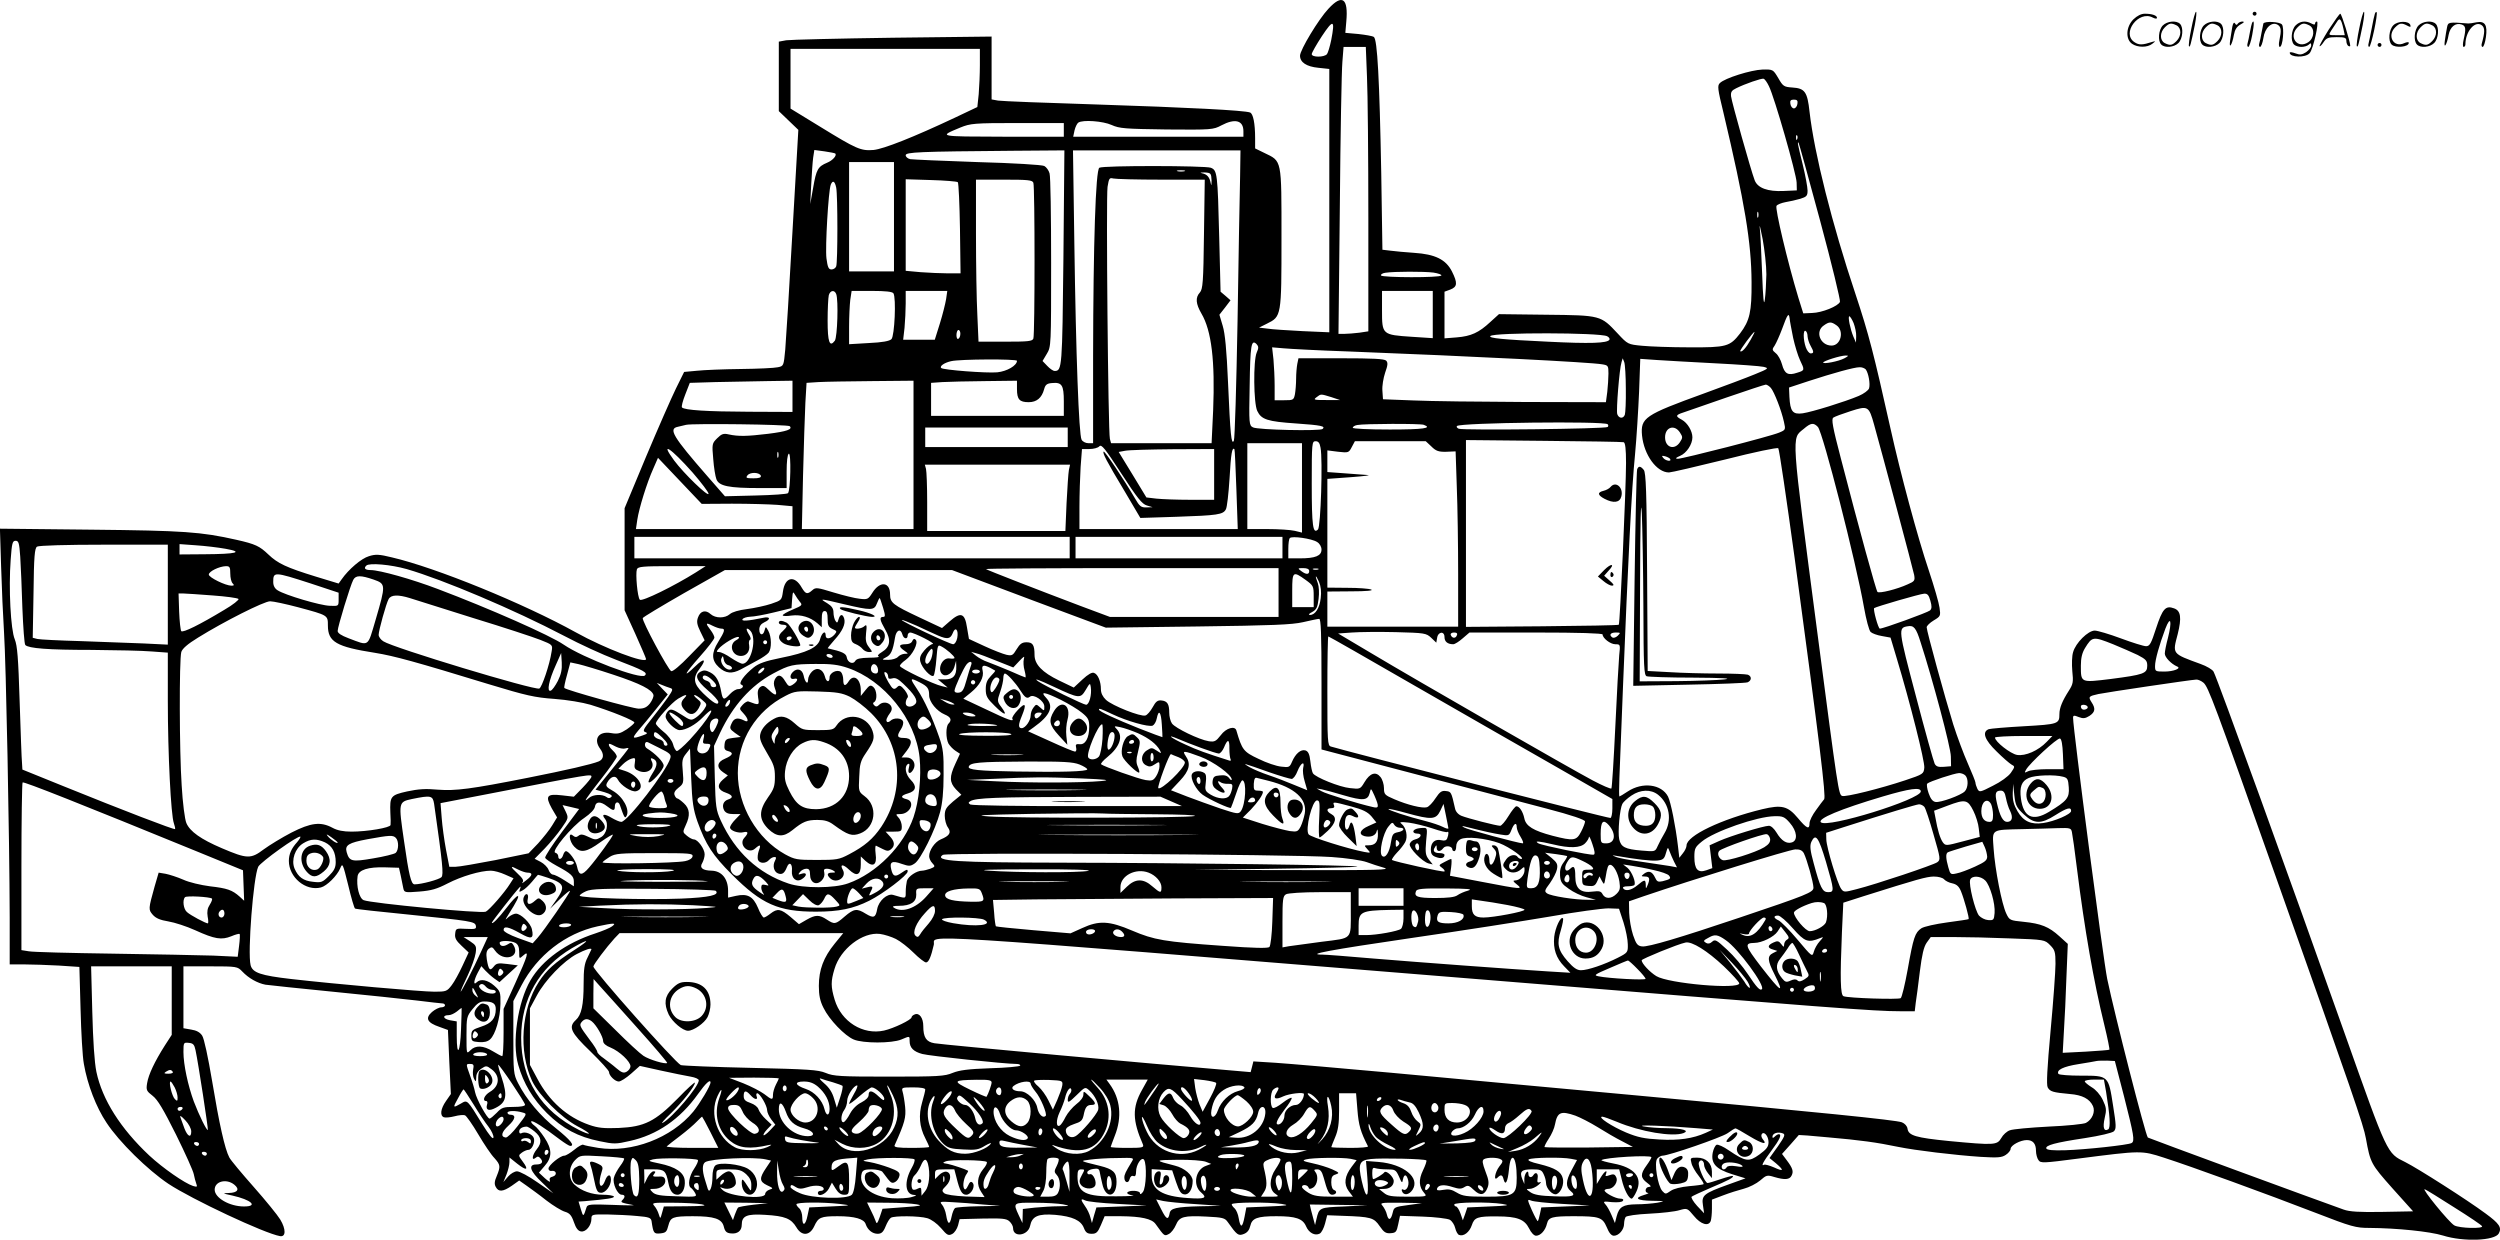 <?xml version="1.0" encoding="UTF-8"?>
<svg xmlns="http://www.w3.org/2000/svg" version="1.0" viewBox="0 0 1280.679 635.062" preserveAspectRatio="xMidYMid meet">
  <g transform="translate(-0.038,635.029) scale(0.1,-0.1)" fill="#000000" stroke="none">
    <path d="M6806 6306 c-51 -54 -146 -212 -146 -241 0 -34 33 -56 94 -62 l56 -6 0 -675 0 -674 -137 6 c-76 4 -157 9 -181 13 l-42 5 40 20 c75 37 75 37 75 440 0 407 3 391 -88 435 l-47 23 0 52 c0 76 -10 126 -26 132 -28 11 -321 26 -784 41 -261 8 -490 17 -507 20 l-33 6 0 161 0 161 -507 -6 c-280 -4 -525 -10 -545 -13 l-38 -7 0 -178 0 -178 50 -48 50 -48 -30 -520 c-16 -286 -33 -558 -37 -605 -8 -84 -8 -85 -38 -91 -16 -4 -102 -8 -190 -9 -88 -1 -189 -5 -225 -9 l-65 -6 -42 -85 c-23 -47 -92 -204 -153 -349 l-110 -264 0 -261 0 -262 55 -121 c30 -67 55 -125 55 -129 0 -26 -213 55 -360 137 -267 148 -715 331 -942 384 -65 16 -84 17 -118 6 -38 -11 -104 -67 -140 -119 l-15 -21 -115 35 c-153 47 -197 68 -245 114 -45 43 -66 53 -163 75 -182 41 -269 47 -744 52 l-468 5 6 -193 c3 -107 10 -259 15 -339 10 -150 28 -1047 29 -1462 l0 -238 73 0 c41 0 121 -3 179 -6 l105 -7 6 -216 c3 -119 10 -245 17 -281 18 -105 63 -222 116 -301 64 -98 211 -242 317 -313 121 -80 494 -255 572 -268 30 -5 31 35 1 85 -14 23 -75 98 -136 167 -61 69 -118 137 -125 151 -23 43 -52 174 -88 391 -21 124 -41 218 -51 233 -11 17 -29 27 -56 31 l-40 7 0 158 0 159 138 0 c136 0 139 -1 163 -26 33 -35 78 -60 119 -68 19 -3 175 -19 345 -36 171 -17 364 -37 430 -45 66 -8 125 -15 132 -15 7 0 13 -4 13 -10 0 -5 -9 -10 -19 -10 -11 0 -33 -11 -48 -24 -36 -32 -24 -55 38 -76 l44 -16 7 -164 8 -164 -25 -36 c-28 -40 -32 -75 -11 -83 7 -3 32 -1 55 5 22 6 46 8 53 5 7 -2 38 -46 68 -97 30 -51 67 -106 83 -122 31 -35 32 -43 12 -92 -12 -27 -13 -42 -5 -56 14 -27 37 -25 82 6 l38 27 37 -26 c21 -15 67 -48 102 -76 35 -27 78 -53 95 -58 24 -7 34 -18 46 -53 11 -32 22 -46 37 -48 25 -4 53 31 53 65 0 22 3 23 83 22 45 -1 113 -4 152 -8 60 -5 70 -9 73 -26 9 -63 12 -66 45 -63 28 3 33 8 41 40 11 43 22 48 126 48 109 0 148 -13 158 -53 6 -25 14 -33 36 -35 34 -4 56 13 56 44 0 46 26 57 120 51 102 -6 133 -19 160 -64 27 -46 68 -44 91 5 21 46 33 52 120 52 88 0 136 -14 144 -41 10 -29 34 -49 61 -49 19 0 29 8 41 38 8 20 20 40 27 44 16 11 145 10 186 -2 21 -6 50 -27 71 -51 31 -37 38 -40 57 -30 12 6 25 26 30 44 l8 32 118 3 c100 2 122 0 137 -14 11 -10 19 -25 19 -35 0 -50 76 -39 87 11 10 50 41 64 129 57 88 -8 132 -28 147 -68 9 -23 18 -29 40 -29 23 0 31 7 47 45 l19 45 83 0 c104 -1 159 -13 178 -40 46 -64 45 -63 68 -51 12 6 28 27 36 46 18 43 40 49 158 43 81 -4 93 -7 107 -27 48 -68 55 -73 83 -62 18 7 28 20 33 41 9 40 35 50 134 50 99 0 135 -12 152 -52 14 -33 45 -50 70 -37 9 5 21 28 27 51 l11 43 78 -3 c147 -5 161 -9 191 -53 22 -32 32 -38 57 -36 26 2 30 7 38 46 l9 43 116 -4 c64 -2 127 -10 139 -16 12 -7 24 -26 28 -43 4 -17 13 -33 20 -35 23 -9 53 14 65 50 13 40 29 46 130 45 102 0 140 -15 163 -61 11 -23 26 -38 36 -38 23 0 48 27 56 62 8 33 27 38 136 38 132 0 148 -5 170 -56 12 -30 24 -44 37 -44 25 0 52 31 52 61 0 13 4 29 8 35 4 6 56 14 122 17 63 3 133 11 154 18 39 11 40 11 74 -30 35 -43 75 -55 86 -25 3 9 6 37 6 62 l0 47 58 22 c31 12 79 27 106 34 27 7 64 26 83 42 32 28 36 29 72 18 54 -16 79 -14 89 7 11 21 6 38 -25 79 l-24 32 43 48 c23 26 43 49 43 49 0 1 68 -4 150 -12 162 -14 250 -26 360 -49 88 -18 288 -42 422 -51 86 -5 107 -4 128 10 14 9 25 23 25 31 0 18 50 45 83 45 31 0 47 -18 47 -55 0 -17 6 -39 13 -48 11 -16 25 -15 202 8 327 42 325 42 440 5 140 -45 530 -187 773 -281 191 -74 210 -79 281 -79 139 -1 308 -18 376 -39 105 -33 266 -27 286 11 16 30 3 50 -68 102 -93 69 -347 231 -411 263 -95 47 -89 34 -312 663 -271 765 -651 1815 -670 1849 -5 11 -36 29 -67 40 -148 54 -144 50 -117 153 21 84 16 120 -19 132 -43 16 -59 -2 -92 -103 -25 -77 -32 -91 -51 -91 -12 0 -70 18 -129 40 -59 22 -120 40 -134 40 -34 0 -98 -63 -111 -111 -6 -19 -7 -62 -4 -96 6 -56 4 -67 -17 -100 -34 -53 -49 -89 -49 -121 0 -50 -6 -52 -181 -62 -90 -5 -172 -12 -181 -15 -36 -14 -21 -55 40 -114 31 -31 66 -61 76 -67 19 -10 19 -11 -3 -43 -13 -18 -51 -46 -92 -66 -66 -34 -69 -34 -79 -16 -5 11 -10 25 -10 32 0 6 -18 50 -39 98 -21 47 -55 138 -75 201 -43 140 -136 478 -136 497 0 7 16 23 36 35 35 21 36 23 30 65 -3 24 -28 110 -55 191 -58 172 -145 496 -196 726 -86 385 -111 483 -180 691 -119 355 -211 721 -235 933 -11 102 -24 120 -88 124 -43 3 -48 6 -72 48 -27 45 -27 45 -81 44 -59 -2 -193 -44 -218 -69 -14 -13 -12 -29 18 -152 109 -461 143 -664 144 -868 1 -152 -9 -197 -59 -263 -52 -67 -69 -72 -259 -71 -93 0 -203 4 -243 8 -72 7 -73 7 -125 63 -87 93 -85 93 -365 96 l-243 3 -44 -40 c-59 -55 -99 -73 -172 -79 l-63 -5 0 119 0 120 30 11 c36 14 38 33 8 93 -31 61 -86 88 -193 95 -44 3 -99 8 -121 11 l-42 5 -6 392 c-9 480 -20 687 -38 698 -7 5 -43 11 -79 15 l-67 6 5 58 c11 120 -21 142 -91 66z m14 -160 c-7 -34 -17 -67 -22 -73 -14 -17 -78 -17 -78 0 0 7 24 49 52 92 59 89 68 85 48 -19z m183 -188 c4 -83 7 -411 7 -728 l0 -577 -46 -7 c-26 -3 -60 -6 -77 -6 l-30 0 7 658 c3 361 9 692 13 735 l6 77 57 0 57 0 6 -152z m-1983 60 c0 -46 -3 -113 -6 -150 l-7 -66 -116 -55 c-210 -99 -364 -160 -416 -165 -65 -5 -86 4 -273 119 l-152 93 0 153 0 153 485 0 485 0 0 -82z m4042 -109 c28 -55 141 -450 142 -494 l1 -40 -67 -3 c-82 -4 -134 15 -149 55 -19 49 -118 402 -121 430 -2 22 3 30 26 41 46 23 130 52 141 49 6 -2 18 -19 27 -38z m146 -91 c-2 -13 -10 -23 -18 -23 -8 0 -16 10 -18 23 -3 17 2 22 18 22 16 0 21 -5 18 -22z m-3513 -108 c40 -18 68 -20 282 -23 230 -2 239 -1 280 21 70 37 113 26 113 -30 l0 -28 -436 0 -436 0 7 33 c4 17 13 35 19 39 23 16 127 8 171 -12z m-245 -25 l0 -35 -312 0 c-335 1 -331 0 -218 47 52 21 69 23 293 23 l237 0 0 -35z m3757 -47 c-3 -8 -6 -5 -6 6 -1 11 2 17 5 13 3 -3 4 -12 1 -19z m118 -421 c59 -219 104 -405 101 -413 -9 -22 -92 -56 -143 -57 l-45 -2 -25 80 c-56 185 -121 460 -112 471 5 7 26 15 47 19 20 3 54 11 75 17 32 10 37 15 37 42 0 17 -11 77 -25 134 -26 106 -28 118 -21 111 2 -2 52 -183 111 -402z m-5046 347 c10 -9 -12 -35 -41 -47 -48 -20 -56 -35 -72 -128 l-15 -84 5 100 c3 55 7 117 10 138 l6 39 52 -7 c28 -4 53 -9 55 -11z m1169 -534 c-6 -565 -7 -580 -45 -580 -8 0 -25 12 -38 26 l-24 25 22 37 c22 36 22 43 22 467 0 237 -3 442 -8 457 -4 15 -16 32 -27 38 -11 6 -158 15 -342 20 -178 6 -333 13 -345 15 -13 3 -23 12 -23 20 0 16 63 19 554 23 l259 2 -5 -550z m905 413 c-2 -76 -8 -407 -13 -737 -6 -329 -14 -606 -19 -614 -13 -23 -18 30 -30 303 -7 161 -15 247 -27 286 l-17 57 29 37 28 37 -25 22 -26 22 -7 280 c-8 327 -10 342 -43 355 -30 11 -553 12 -571 0 -19 -11 -31 -388 -32 -963 l0 -448 -25 0 c-13 0 -29 8 -34 18 -14 26 -29 439 -37 1000 l-7 482 429 0 429 0 -2 -137z m-1773 -203 l0 -280 -115 0 -115 0 0 280 0 280 115 0 115 0 0 -280z m1488 233 c-10 -2 -26 -2 -35 0 -10 3 -2 5 17 5 19 0 27 -2 18 -5z m139 -48 c0 -23 -1 -29 -4 -15 -6 33 -19 48 -46 53 -12 3 -6 4 13 4 34 -2 35 -4 37 -42z m-258 5 l223 0 -4 -279 c-3 -246 -6 -282 -21 -299 -24 -26 -21 -58 8 -108 52 -88 70 -244 60 -495 l-8 -169 -257 0 -258 0 -6 22 c-9 35 -20 1237 -12 1291 7 44 10 48 29 43 12 -3 123 -6 246 -6z m-1042 -13 c4 -5 9 -112 11 -238 l3 -229 -64 0 c-35 0 -98 3 -140 6 l-77 7 0 234 0 235 129 -4 c71 -2 133 -7 138 -11z m387 -3 c8 -20 8 -778 0 -798 -5 -14 -27 -16 -144 -16 l-137 0 -6 137 c-4 75 -7 261 -7 415 l0 278 144 0 c122 0 145 -2 150 -16z m-1010 -25 c8 -40 8 -382 0 -403 -3 -9 -14 -16 -24 -16 -15 0 -20 11 -26 57 -7 56 10 345 22 377 10 25 21 19 28 -15z m4723 -151 c-3 -7 -5 -2 -5 12 0 14 2 19 5 13 2 -7 2 -19 0 -25z m42 -293 c-1 -44 -4 -102 -8 -130 -5 -36 -9 2 -14 140 -4 105 -9 208 -12 230 -2 22 4 -5 15 -60 10 -55 19 -136 19 -180z m-1706 9 c26 -4 44 -11 41 -15 -7 -12 -301 -11 -309 0 -3 5 7 12 22 14 47 7 197 7 246 1z m-3059 -110 c12 -32 6 -220 -7 -239 -27 -36 -37 -7 -37 103 0 59 3 117 6 130 7 25 29 29 38 6z m293 4 c15 -23 6 -219 -10 -235 -10 -10 -47 -17 -116 -20 l-101 -6 0 90 c0 50 3 111 6 137 l7 46 103 0 c71 0 105 -4 111 -12z m270 -30 c-4 -24 -18 -80 -32 -125 l-26 -83 -81 0 -81 0 7 61 c3 34 6 91 6 125 l0 64 106 0 107 0 -6 -42z m2493 -79 l0 -121 -107 7 c-152 10 -153 11 -153 135 l0 100 130 0 130 0 0 -121z m1846 -119 c9 -41 25 -93 35 -114 25 -52 25 -53 -14 -65 -47 -16 -65 -6 -78 43 -6 22 -20 48 -32 57 -19 16 -20 19 -5 40 8 13 25 51 37 83 28 77 35 87 39 56 1 -14 10 -59 18 -100z m310 75 c7 -19 14 -49 13 -67 l-1 -33 -13 30 c-16 38 -30 105 -21 105 4 0 14 -16 22 -35z m-88 -11 c41 -28 23 -104 -25 -104 -58 0 -86 72 -40 103 28 20 38 20 65 1z m-4488 -43 c0 -11 -4 -23 -10 -26 -6 -4 -10 5 -10 19 0 14 5 26 10 26 6 0 10 -9 10 -19z m4340 -14 c1 -12 7 -33 15 -47 18 -32 18 -40 1 -40 -8 0 -19 14 -25 31 -14 40 -14 92 -1 84 6 -3 10 -16 10 -28z m-1027 1 c10 -5 15 -13 12 -18 -11 -18 -98 -21 -316 -10 -232 11 -304 18 -294 29 19 19 560 18 598 -1z m735 -19 c-23 -41 -45 -65 -53 -58 -4 4 66 99 73 99 2 0 -7 -18 -20 -41z m-2530 -65 c-18 -42 -16 -260 3 -299 21 -44 52 -54 199 -64 130 -9 151 -14 136 -28 -12 -12 -334 -5 -357 8 -20 10 -21 18 -17 212 3 208 8 241 35 215 11 -12 12 -20 1 -44z m467 6 c645 -25 1239 -55 1303 -66 30 -5 32 -7 32 -47 0 -23 -3 -66 -6 -94 l-7 -53 -416 1 c-229 1 -486 4 -571 8 l-155 6 -3 44 c-2 24 5 65 14 92 14 39 15 52 5 62 -9 9 -69 12 -231 12 l-218 0 -6 -29 c-3 -16 -6 -50 -6 -76 0 -26 -3 -62 -6 -79 -6 -30 -9 -31 -55 -31 l-49 0 0 74 c0 40 -3 101 -6 135 l-7 62 59 -5 c32 -3 181 -11 329 -16z m2544 -35 c-29 -16 -109 -31 -109 -22 0 8 89 36 115 36 17 0 16 -2 -6 -14z m-4239 -13 c0 -24 -51 -54 -101 -59 -54 -5 -277 12 -287 22 -10 9 15 27 50 35 45 11 338 12 338 2z m3119 -144 c1 -64 -2 -123 -5 -132 -8 -22 -31 -20 -39 3 -6 20 11 232 22 266 l6 20 8 -20 c4 -11 8 -73 8 -137z m461 131 c118 -6 228 -14 245 -18 28 -7 26 -9 -45 -38 -41 -17 -158 -61 -260 -98 -306 -111 -326 -125 -318 -216 10 -99 75 -189 138 -189 11 0 140 30 286 66 154 39 269 63 274 58 5 -5 42 -259 84 -564 129 -956 161 -1220 151 -1234 -6 -7 -25 -32 -42 -56 -18 -24 -33 -54 -33 -67 0 -34 -14 -28 -60 27 -51 61 -82 69 -182 45 -210 -51 -388 -136 -388 -186 0 -9 -8 -27 -19 -40 l-18 -23 -7 60 c-12 103 -37 227 -51 254 -33 63 -130 76 -206 26 -21 -14 -41 -26 -43 -26 -2 0 -2 42 0 93 2 50 11 268 19 482 25 622 44 1008 61 1175 8 85 17 231 21 324 l6 168 86 -6 c47 -3 183 -11 301 -17z m768 -31 c14 -19 24 -74 17 -97 -3 -10 -27 -28 -53 -39 -71 -30 -239 -82 -287 -89 -51 -7 -64 9 -68 84 l-2 48 100 33 c126 41 234 71 261 71 12 1 26 -5 32 -11z m-5498 -138 l0 -80 -222 1 c-217 1 -330 8 -344 22 -4 4 4 34 17 67 l23 59 131 4 c71 1 190 4 263 5 l132 2 0 -80z m620 -300 l0 -380 -286 0 -286 0 6 273 c4 149 9 318 12 374 l6 102 61 4 c34 2 158 4 275 5 l212 2 0 -380z m530 337 c0 -53 13 -67 60 -67 41 0 67 22 79 66 6 23 14 30 40 32 51 5 61 -10 61 -94 l0 -74 -340 0 -340 0 0 85 0 84 58 4 c31 2 130 4 220 5 l162 2 0 -43z m3862 6 c17 -20 54 -114 67 -174 9 -40 9 -41 -25 -55 -44 -19 -493 -134 -519 -134 -15 1 -11 5 12 15 33 14 63 59 63 95 0 32 -25 74 -54 90 -34 18 -33 24 7 37 17 6 118 41 222 77 105 36 195 66 201 66 6 0 18 -8 26 -17z m-2252 -47 l45 -15 -70 0 c-64 0 -68 1 -51 14 24 18 20 18 76 1z m2781 -142 c41 -146 199 -739 205 -769 5 -29 2 -33 -33 -48 -54 -25 -146 -48 -155 -39 -7 7 -94 323 -188 686 -42 160 -49 200 -38 207 7 5 47 20 88 33 90 29 94 27 121 -70z m-1365 3 c4 -4 4 -10 0 -14 -9 -10 -740 -18 -763 -9 -9 4 -13 10 -9 14 18 17 755 26 772 9z m-4190 -10 c16 -16 -15 -27 -111 -39 -108 -13 -152 -14 -202 -3 -26 6 -36 3 -59 -20 -26 -26 -27 -29 -20 -106 3 -43 11 -90 16 -103 13 -36 63 -46 223 -46 l137 0 0 84 c0 51 4 88 11 92 13 8 9 -189 -4 -202 -4 -5 -79 -10 -165 -12 l-158 -4 -90 103 c-177 203 -201 243 -151 253 12 3 31 7 42 10 33 8 523 2 531 -7z m3248 7 c46 -17 -2 -24 -174 -24 -111 0 -190 4 -190 9 0 5 10 12 23 14 35 7 324 8 341 1z m2019 -11 c26 -30 195 -690 236 -924 11 -62 26 -119 34 -126 7 -7 33 -17 58 -21 l44 -8 32 -107 c68 -225 144 -528 141 -559 -3 -32 -5 -34 -98 -65 -126 -42 -306 -87 -323 -80 -18 7 -21 27 -127 837 -136 1038 -133 991 -70 1043 37 32 51 33 73 10z m-3843 -53 l0 -50 -365 0 -365 0 0 50 0 50 365 0 365 0 0 -50z m3136 25 c15 -23 15 -27 0 -50 -28 -43 -76 -27 -76 25 0 52 48 68 76 25z m-288 -50 c8 -3 12 -34 12 -107 0 -126 -31 -821 -37 -828 -3 -3 -180 -6 -394 -8 l-389 -3 0 479 0 478 398 -4 c218 -2 403 -5 410 -7z m-1553 -28 c12 -61 1 -405 -13 -419 -26 -26 -32 17 -32 235 0 209 1 217 20 217 14 0 21 -9 25 -33z m568 6 c23 -23 37 -28 76 -27 l48 2 6 -181 c4 -99 7 -301 7 -449 l0 -268 -335 0 -335 0 0 90 0 90 123 1 c77 0 115 4 102 9 -11 5 -66 9 -122 9 l-103 1 0 279 0 278 123 9 c67 5 104 10 82 11 -22 2 -77 5 -122 9 l-83 6 0 55 0 56 55 -7 c53 -6 55 -5 70 24 l16 30 181 0 182 0 29 -27z m-1458 -302 l30 -9 -32 -1 c-27 -1 -35 5 -59 47 -56 96 -155 244 -160 239 -7 -7 13 -46 109 -206 l79 -134 187 6 c208 7 237 11 251 38 6 9 14 81 19 159 7 126 13 162 25 149 2 -2 6 -95 10 -206 l7 -203 -405 0 -406 0 0 113 c0 63 3 155 6 205 l7 92 38 0 c21 0 44 6 51 14 11 12 29 -11 113 -140 81 -125 106 -156 130 -163z m795 90 l0 -229 -37 9 c-21 5 -84 9 -140 9 l-103 0 0 220 0 220 140 0 140 0 0 -229z m-3122 79 c45 -52 82 -101 82 -109 0 -19 -127 104 -176 170 -76 103 -18 65 94 -61z m2672 -10 l0 -130 -122 0 c-68 0 -146 3 -174 6 l-51 6 -71 117 -71 116 32 6 c18 4 128 7 245 8 l212 1 0 -130z m-2233 88 c-3 -7 -5 -2 -5 12 0 14 2 19 5 13 2 -7 2 -19 0 -25z m4569 -9 c9 -15 -23 -10 -35 5 -10 12 -8 13 9 9 11 -3 23 -9 26 -14z m-4805 -229 c86 0 190 -3 232 -6 l77 -7 0 -58 0 -59 -401 0 -401 0 7 48 c9 59 49 189 82 262 l24 55 112 -118 112 -118 156 1z m1725 173 c-3 -16 -8 -92 -12 -170 l-6 -143 -354 0 -354 0 0 148 c0 81 -3 157 -6 170 l-6 22 372 0 372 0 -6 -27z m-1578 -30 c2 -9 -9 -13 -38 -13 -37 0 -41 2 -30 16 15 17 61 15 68 -3z m1582 -368 l0 -55 -1115 0 -1115 0 0 55 0 55 1115 0 1115 0 0 -55z m1090 0 l0 -55 -530 0 -530 0 0 55 0 55 530 0 530 0 0 -55z m177 29 c14 -8 23 -25 23 -39 0 -32 -31 -45 -111 -45 l-59 0 0 48 c0 27 3 52 8 56 11 12 113 -3 139 -20z m-6643 -76 c3 -46 8 -164 11 -263 4 -99 10 -184 15 -189 17 -17 114 -25 340 -25 124 -1 262 -4 308 -8 l82 -6 0 -247 c0 -272 16 -587 31 -627 5 -14 8 -28 6 -30 -5 -4 -266 96 -572 220 l-210 85 -2 34 c-2 18 -7 159 -12 313 -7 228 -12 287 -25 320 -21 49 -32 262 -21 408 6 84 9 97 25 97 16 0 19 -11 24 -82z m756 -194 l0 -256 -122 6 c-68 3 -213 8 -323 12 -110 3 -210 8 -223 11 l-24 6 4 229 c2 190 6 230 18 238 9 6 154 10 343 10 l327 0 0 -256z m296 235 c95 -17 57 -27 -108 -28 l-128 -1 0 26 0 27 83 -6 c46 -3 114 -11 153 -18z m928 -104 c189 -55 550 -208 806 -342 79 -42 199 -97 265 -122 146 -56 164 -66 149 -81 -22 -22 -317 90 -416 158 -68 47 -380 185 -645 285 -131 50 -298 97 -344 97 -28 0 -37 9 -22 23 15 15 126 5 207 -18z m-904 -23 c0 -21 5 -43 12 -50 9 -9 8 -12 -6 -12 -30 0 -116 42 -116 57 0 16 53 42 88 43 19 0 22 -5 22 -38z m2385 6 c-110 -69 -276 -151 -287 -140 -12 12 -23 133 -15 156 5 14 32 16 179 16 l173 0 -50 -32z m2985 -103 l0 -125 -432 0 -432 0 -150 56 c-212 80 -479 184 -485 189 -2 3 334 5 747 5 l752 0 0 -125z m157 110 c0 -19 -16 -19 -41 0 -19 14 -18 15 10 15 21 0 31 -5 31 -15z m46 8 c-7 -2 -19 -2 -25 0 -7 3 -2 5 12 5 14 0 19 -2 13 -5z m-1482 -151 l394 -147 470 6 c383 5 483 9 540 22 39 9 76 17 83 17 9 0 12 -73 12 -335 l0 -334 38 -10 c93 -24 937 -246 1115 -293 130 -34 197 -57 197 -66 0 -7 -9 -31 -20 -52 -24 -47 -38 -49 -147 -21 -98 26 -136 49 -144 89 -7 34 -25 62 -41 62 -5 0 -23 -22 -40 -50 -17 -28 -36 -50 -43 -50 -18 0 -166 38 -198 51 -17 7 -30 22 -33 38 -19 85 -20 86 -47 89 -21 3 -31 -4 -53 -37 -14 -22 -34 -43 -44 -46 -23 -7 -100 12 -167 41 -49 21 -53 25 -53 57 0 19 -8 45 -18 57 -24 30 -54 20 -82 -27 -21 -35 -22 -36 -74 -30 -53 5 -177 55 -190 76 -4 6 -10 33 -13 61 -4 37 -11 51 -25 56 -24 7 -51 -16 -69 -58 -12 -28 -15 -30 -55 -25 -24 2 -77 20 -117 40 -77 36 -84 46 -113 145 -7 26 -53 13 -80 -24 -25 -32 -32 -35 -61 -31 -50 8 -172 67 -189 91 -8 11 -14 36 -14 56 0 44 -10 59 -40 62 -19 2 -29 -5 -45 -35 -11 -20 -28 -40 -37 -42 -23 -8 -170 50 -202 80 -17 16 -26 35 -26 54 0 40 -15 77 -35 84 -10 5 -31 -7 -60 -34 l-44 -41 -75 36 c-87 42 -126 83 -126 131 0 51 -9 65 -41 65 -23 0 -34 -8 -51 -36 -19 -32 -24 -34 -52 -28 -17 4 -67 23 -112 44 l-80 37 -10 59 c-11 74 -32 81 -89 31 l-39 -34 -115 54 c-136 64 -151 75 -151 118 0 66 -53 70 -91 8 -21 -33 -25 -35 -65 -30 -23 2 -83 17 -133 32 -85 26 -92 27 -109 12 -26 -23 -34 -21 -54 12 -37 67 -87 56 -97 -20 -6 -43 -7 -44 -60 -62 -30 -10 -86 -22 -124 -27 -41 -5 -76 -15 -88 -26 -25 -22 -73 -22 -98 0 -26 24 -53 17 -65 -17 -8 -21 -5 -37 12 -72 l22 -45 -79 -81 c-44 -46 -84 -80 -92 -77 -15 5 -151 258 -146 272 2 5 97 62 212 128 l209 118 582 0 581 0 394 -148z m-3681 80 l145 -48 0 -34 c0 -35 0 -35 -45 -33 -48 1 -230 55 -267 79 -15 9 -23 24 -23 43 0 53 4 53 190 -7z m5098 18 c40 -29 42 -32 42 -85 l0 -55 -55 0 -55 0 0 85 c0 98 4 101 68 55z m-4773 1 c62 -22 62 -26 10 -204 -43 -145 -31 -137 -140 -96 -37 14 -55 26 -55 37 0 21 65 234 80 262 13 24 38 24 105 1z m4851 -95 c-6 -51 -28 -86 -55 -86 -10 1 -6 6 11 15 22 12 28 24 33 67 4 31 2 65 -4 81 -16 42 -12 47 6 7 10 -24 13 -51 9 -84z m-2668 -19 c14 -16 12 -19 -36 -39 -29 -12 -52 -25 -52 -30 0 -4 20 -5 45 -1 49 6 96 -8 133 -40 l22 -20 0 41 c0 31 4 42 15 42 11 0 15 -11 15 -40 0 -33 4 -42 25 -52 24 -11 24 -12 9 -30 -21 -22 -44 -24 -44 -3 0 28 -19 15 -28 -17 -10 -44 -66 -71 -202 -98 -79 -16 -113 -28 -139 -49 -48 -38 -80 -82 -63 -88 17 -6 5 -23 -17 -23 -10 0 -28 -11 -41 -25 -31 -33 -37 -32 -45 11 -10 56 -26 84 -57 100 -21 11 -33 12 -48 4 -33 -18 -23 -45 35 -95 30 -25 55 -53 55 -61 0 -20 -26 -5 -78 45 -50 49 -54 79 -16 128 36 48 21 54 -24 10 -68 -66 -55 -39 22 48 42 47 76 91 76 99 0 7 -9 25 -20 39 -27 35 -25 40 10 22 16 -8 36 -15 45 -15 22 0 19 -12 -16 -69 -35 -56 -34 -94 4 -129 35 -32 67 -35 112 -11 22 12 60 33 85 46 25 13 51 31 58 40 16 22 15 81 -2 112 -13 23 -13 23 -19 2 -7 -29 -27 -26 -27 4 0 17 8 29 25 37 36 16 31 32 -7 23 -76 -16 -111 -18 -104 -7 4 7 22 12 39 13 18 0 73 10 122 22 l90 22 3 45 c3 39 5 42 14 25 6 -11 18 -28 26 -38z m-3009 33 c69 -5 128 -13 133 -18 4 -4 -28 -30 -73 -56 -126 -76 -211 -118 -220 -109 -4 4 -9 50 -11 101 l-3 92 25 0 c14 0 81 -5 149 -10z m8800 -27 c8 -28 8 -41 -2 -50 -11 -10 -238 -93 -257 -93 -8 0 -35 98 -29 105 8 7 235 73 256 74 17 1 24 -7 32 -36z m-7788 13 c24 -8 170 -54 324 -102 154 -47 309 -98 344 -112 63 -25 63 -25 57 -60 -10 -67 -50 -184 -63 -189 -25 -10 -750 209 -799 242 -13 8 -24 23 -24 33 0 22 38 159 51 183 12 23 49 24 110 5z m2423 -49 c12 -40 12 -47 0 -47 -20 0 -17 -16 11 -65 31 -53 26 -89 -17 -115 -20 -12 -25 -20 -16 -23 7 -3 -15 -6 -49 -6 -45 -1 -64 -5 -71 -16 -11 -21 -40 -9 -44 18 -3 20 -25 30 -97 46 -2 1 13 19 33 42 42 46 59 83 51 110 -8 26 -21 24 -29 -3 -5 -19 -8 -21 -16 -8 -5 8 -10 27 -10 43 0 20 -9 33 -32 47 -41 25 -41 25 86 -5 140 -33 155 -33 169 5 6 16 12 28 14 26 2 -1 9 -24 17 -49z m-2995 2 c152 -41 151 -40 151 -93 0 -84 43 -109 241 -140 99 -16 208 -46 584 -161 191 -58 235 -68 335 -75 67 -5 144 -18 185 -30 110 -34 225 -81 225 -91 0 -5 -18 -20 -39 -35 -34 -22 -47 -25 -81 -19 -63 11 -92 -31 -55 -81 21 -28 18 -53 -7 -64 -36 -15 -166 -45 -363 -84 -293 -58 -371 -68 -462 -61 -61 6 -101 3 -157 -9 -85 -19 -89 -25 -86 -109 2 -29 2 -57 1 -63 -1 -14 -120 -34 -200 -34 -42 0 -73 6 -98 20 -60 32 -110 26 -210 -25 -48 -25 -112 -64 -142 -86 -66 -50 -85 -49 -214 6 -108 46 -164 86 -182 129 -8 18 -19 104 -24 192 -12 174 -13 644 -2 684 5 17 32 41 86 74 132 82 338 186 369 186 16 0 81 -14 145 -31z m3278 -145 c47 -20 62 -17 74 13 13 36 31 17 23 -25 -4 -19 -13 -32 -21 -32 -17 0 -263 116 -263 124 0 3 35 -11 78 -30 42 -20 91 -42 109 -50z m6299 -12 c-9 -33 -16 -69 -16 -80 0 -19 33 -53 63 -66 24 -9 -17 -26 -65 -26 -46 0 -48 1 -48 28 0 32 22 109 53 192 27 70 35 39 13 -48z m-1267 -22 c61 -188 155 -540 155 -585 l1 -50 -37 -3 c-28 -2 -39 1 -47 16 -5 10 -49 166 -96 346 -91 344 -92 350 -42 358 31 6 43 -8 66 -82z m-5989 51 c26 -49 -6 -161 -46 -161 -8 0 -35 14 -59 30 -24 17 -51 30 -61 30 -14 0 -15 2 -3 16 21 25 89 66 102 61 7 -2 2 -9 -11 -16 -40 -21 -23 -81 24 -81 29 0 47 24 42 55 -3 13 -1 26 5 28 6 2 2 15 -8 30 -9 15 -13 27 -7 27 6 0 16 -9 22 -19z m773 -11 c6 -23 27 -27 27 -5 0 8 6 15 13 15 20 0 134 -58 115 -59 -9 -1 -28 -15 -43 -33 -20 -23 -25 -38 -20 -57 8 -33 56 -84 68 -72 4 4 11 43 14 84 6 74 7 76 27 65 25 -13 66 -49 66 -58 0 -4 -11 -5 -24 -3 -40 8 -69 -61 -35 -83 19 -12 49 9 58 39 l9 32 1 -28 c2 -47 -15 -67 -57 -67 l-37 0 25 -21 25 -21 -29 7 c-43 9 -216 92 -216 104 0 5 13 19 29 30 36 26 68 88 52 104 -7 7 -12 5 -17 -6 -4 -11 -17 -17 -35 -17 -35 0 -37 -12 -6 -33 22 -16 22 -16 1 -16 -12 -1 -27 -8 -34 -16 -7 -8 -29 -15 -49 -15 -35 0 -35 1 -12 13 25 12 35 33 46 100 6 40 29 50 38 17z m2709 -17 l26 -25 4 23 c4 34 38 38 38 6 0 -24 16 -37 45 -37 8 0 30 14 48 30 l35 30 341 0 c221 0 341 -4 341 -10 0 -19 40 -50 65 -50 26 0 26 -1 20 -57 -3 -32 -12 -197 -20 -367 -8 -169 -17 -311 -20 -315 -4 -3 -46 15 -95 41 -110 58 -906 515 -1135 652 l-170 101 70 5 c39 3 140 4 225 2 149 -4 156 -5 182 -29z m131 12 c-6 -17 -25 -15 -31 3 -2 7 5 12 17 12 14 0 19 -5 14 -15z m825 -1 c-9 -9 -21 -13 -27 -10 -20 13 -11 26 16 26 25 0 26 -1 11 -16z m-1031 -262 c247 -142 573 -329 726 -416 l277 -159 0 -48 c0 -27 -5 -49 -10 -49 -19 0 -1348 340 -1432 366 -17 5 -18 27 -18 285 0 153 2 279 5 279 3 0 206 -116 452 -258z m3568 218 c42 -17 98 -42 126 -55 42 -22 49 -29 49 -55 0 -40 -18 -46 -187 -68 -155 -19 -153 -20 -153 68 0 39 6 65 21 90 37 60 41 61 144 20z m-6895 10 c0 -5 -4 -10 -10 -10 -5 0 -10 5 -10 10 0 6 5 10 10 10 6 0 10 -4 10 -10z m841 -83 c-6 -15 -15 -27 -21 -27 -16 0 -12 33 7 60 14 19 18 21 21 9 1 -8 -2 -28 -7 -42z m337 -13 l83 -33 30 32 c26 27 29 29 24 10 -3 -12 -2 -38 4 -58 5 -19 7 -35 4 -35 -2 0 -39 15 -81 34 -43 18 -93 38 -112 45 -19 6 -46 21 -60 32 l-25 20 25 -7 c14 -3 62 -21 108 -40z m-2250 -102 c-13 -25 -29 -48 -37 -50 -21 -7 -9 53 26 130 l28 63 3 -48 c2 -36 -3 -61 -20 -95z m1407 128 c3 -5 -1 -10 -9 -10 -8 0 -18 5 -21 10 -3 6 1 10 9 10 8 0 18 -4 21 -10z m-534 -47 c22 -6 26 -23 6 -23 -24 0 -50 37 -41 57 7 16 8 15 12 -6 2 -13 12 -26 23 -28z m-589 -49 c139 -46 200 -77 206 -105 1 -8 -7 -27 -18 -42 -16 -20 -30 -27 -58 -27 -30 0 -368 94 -381 106 -2 2 4 32 14 67 l17 64 42 -9 c22 -5 103 -29 178 -54z m1833 49 c-4 -10 -15 -45 -24 -78 -13 -48 -21 -61 -39 -63 -13 -2 -22 2 -22 10 0 15 46 116 62 135 16 19 31 16 23 -4z m-633 -14 c187 -63 349 -264 369 -459 10 -99 -3 -224 -31 -306 -50 -146 -190 -288 -335 -339 -71 -26 -231 -26 -305 -1 -155 52 -273 161 -347 322 -25 55 -27 71 -31 221 l-4 162 31 67 c66 140 157 242 272 304 84 45 100 48 217 49 79 1 117 -4 164 -20z m156 -7 c2 -14 -2 -22 -12 -22 -19 0 -29 17 -22 36 8 22 30 12 34 -14z m575 7 c12 -7 23 -13 25 -14 2 -2 -8 -14 -22 -28 -19 -20 -26 -36 -26 -67 0 -35 6 -47 46 -86 50 -50 69 -53 34 -6 -22 29 -22 32 -6 78 9 26 16 58 16 71 0 13 4 23 8 23 11 0 55 -48 78 -85 24 -38 35 -46 50 -34 19 16 74 -21 74 -50 0 -24 0 -24 -21 -5 -20 18 -21 18 -35 -1 -8 -10 -14 -28 -14 -40 0 -26 -27 -65 -46 -65 -18 0 -18 18 1 63 25 61 19 72 -20 31 -19 -20 -32 -40 -29 -45 11 -19 -21 -7 -134 47 l-117 55 38 31 c47 38 69 80 61 113 -7 28 4 32 39 14z m-1163 -14 c-7 -8 -17 -15 -22 -15 -6 0 -5 7 2 15 7 8 17 15 22 15 6 0 5 -7 -2 -15z m1110 -5 c0 -5 -9 -10 -20 -10 -11 0 -20 5 -20 10 0 6 9 10 20 10 11 0 20 -4 20 -10z m-470 -26 c0 -11 6 -13 21 -9 16 5 30 -2 56 -27 58 -55 77 -86 63 -103 -18 -21 -50 -19 -50 3 0 10 4 22 9 28 6 5 0 20 -14 39 -19 23 -27 27 -37 17 -18 -18 -24 -15 -47 24 -22 38 -27 59 -11 49 6 -3 10 -13 10 -21z m-903 -16 c27 -25 29 -38 8 -38 -8 0 -15 6 -15 14 0 7 -9 16 -20 19 -11 3 -20 10 -20 16 0 18 22 13 47 -11z m1473 0 c0 -7 -9 -26 -20 -43 -15 -22 -20 -26 -25 -14 -8 22 12 69 30 69 8 0 15 -6 15 -12z m-407 -14 c39 -20 47 -31 47 -66 0 -33 39 -81 80 -98 31 -13 38 -28 19 -47 -14 -14 -14 -75 0 -102 7 -11 22 -28 36 -37 l23 -15 -24 -52 c-31 -67 -30 -94 3 -130 l28 -28 -43 -35 c-35 -30 -42 -41 -42 -73 0 -20 7 -47 16 -59 19 -27 9 -43 -37 -62 -30 -13 -59 -55 -59 -86 0 -10 7 -26 16 -35 16 -17 15 -19 -10 -29 -15 -5 -34 -10 -42 -10 -28 0 -71 -29 -78 -52 -3 -13 -6 -38 -6 -57 0 -36 3 -35 -65 -15 -30 8 -73 -30 -81 -72 -8 -45 -18 -49 -58 -25 -46 29 -61 27 -109 -14 -47 -41 -52 -41 -92 -15 -38 25 -57 25 -104 -2 l-38 -22 -43 37 c-50 42 -67 45 -103 17 -14 -11 -29 -20 -34 -20 -5 0 -19 22 -30 50 -25 59 -54 74 -113 61 l-40 -9 0 35 c0 62 -33 102 -85 103 -46 1 -63 15 -47 40 6 11 12 30 12 44 0 27 -35 76 -55 76 -7 0 -23 8 -36 19 -22 18 -22 19 -6 54 24 50 21 84 -9 112 -15 14 -30 25 -34 25 -4 0 -11 8 -14 17 -5 11 2 24 20 38 26 20 27 25 22 83 -5 53 -3 66 15 89 l22 28 6 -150 c5 -126 11 -162 32 -223 43 -119 77 -172 177 -272 152 -152 238 -190 430 -190 117 0 191 15 273 56 72 36 197 131 197 150 0 13 -5 11 -30 -6 -34 -24 -45 -21 -54 16 -10 39 4 47 53 29 38 -13 45 -13 67 2 30 19 106 172 130 263 12 45 18 104 18 190 1 107 -2 135 -23 195 -34 98 -76 190 -111 242 -41 61 -40 64 13 37z m281 -5 c-3 -5 -10 -7 -15 -3 -5 3 -7 10 -3 15 3 5 10 7 15 3 5 -3 7 -10 3 -15z m407 -18 c128 -60 134 -60 161 -15 21 36 23 37 26 15 6 -39 -8 -91 -24 -91 -13 0 -210 96 -244 119 -29 20 -2 11 81 -28z m5887 22 c25 -22 52 -94 372 -998 394 -1112 448 -1268 460 -1336 23 -127 26 -132 136 -256 l106 -118 -158 -3 c-117 -2 -168 1 -198 12 -130 46 -1000 366 -1003 369 -12 12 -169 626 -208 812 -20 97 -175 1280 -175 1338 0 13 5 14 29 4 23 -9 34 -7 55 6 30 20 32 38 10 71 -17 27 -14 30 36 41 37 8 474 73 501 74 9 1 26 -7 37 -16z m-7855 -27 c16 -5 15 -10 -11 -48 -17 -24 -53 -72 -82 -108 -44 -55 -49 -65 -34 -70 14 -5 11 -9 -16 -18 -51 -18 -54 -15 -20 26 18 20 59 70 92 111 l59 74 -28 29 -28 30 25 -10 c14 -6 33 -13 43 -16z m2002 -61 c39 -20 88 -49 108 -66 32 -26 37 -36 37 -72 0 -57 -20 -93 -49 -89 -19 2 -22 -2 -18 -18 3 -11 0 -20 -6 -20 -6 0 -62 23 -125 52 l-115 52 28 20 c87 62 106 108 63 153 -31 33 -7 29 77 -12z m-1929 9 c-21 -21 -20 -40 5 -65 26 -26 49 -21 69 14 14 27 14 29 -9 48 -13 10 -18 19 -13 19 6 0 23 -11 38 -24 27 -23 28 -24 11 -50 -10 -14 -28 -33 -42 -42 -24 -16 -27 -15 -75 16 -41 26 -53 30 -65 20 -8 -7 -15 -20 -15 -30 0 -23 48 -70 72 -70 32 0 82 28 118 65 90 92 29 -12 -67 -115 -31 -33 -61 -59 -66 -57 -6 2 -15 18 -19 35 -5 18 -25 45 -48 63 -22 18 -40 37 -40 43 0 17 81 107 114 127 38 23 53 25 32 3z m231 -29 c-4 -8 -11 -15 -17 -15 -6 0 -6 7 2 20 14 22 24 19 15 -5z m1143 4 c13 -7 13 -8 0 -8 -8 0 -26 6 -40 15 l-25 15 25 -7 c14 -3 32 -10 40 -15z m5814 -18 c3 -5 0 -11 -8 -14 -15 -6 -26 1 -26 15 0 11 27 10 34 -1z m-4994 -40 c74 -35 183 -66 205 -58 8 4 18 20 21 37 10 49 22 34 26 -32 2 -35 4 -64 3 -64 0 -1 -54 19 -120 45 -120 48 -205 87 -205 96 0 8 6 6 70 -24z m-2229 -12 c16 -11 29 -27 29 -35 0 -20 -8 -18 -41 15 -44 45 -38 56 12 20z m1519 11 c12 -8 10 -10 -10 -10 -14 0 -32 5 -40 10 -12 8 -10 10 10 10 14 0 32 -5 40 -10z m340 -5 c-7 -8 -16 -15 -21 -15 -5 0 -9 7 -9 15 0 9 9 15 21 15 18 0 19 -2 9 -15z m-576 -21 c9 -8 16 -19 16 -24 0 -14 -40 -32 -56 -26 -17 7 -18 38 -2 54 16 16 23 15 42 -4z m-1074 -4 c0 -15 -23 -60 -30 -60 -13 0 -18 36 -8 54 10 17 38 22 38 6z m1429 -26 c2 -2 -36 -3 -85 -3 -62 1 -80 4 -59 9 27 7 134 2 144 -6z m539 -69 c-3 -41 -11 -81 -18 -90 -14 -17 -46 -20 -55 -5 -12 20 51 170 71 170 4 0 4 -34 2 -75z m182 29 c57 -26 94 -55 112 -87 9 -18 8 -18 -16 -2 -24 16 -28 16 -51 1 -31 -20 -33 -61 -4 -76 16 -9 26 -8 45 5 23 15 24 15 24 -10 0 -14 -8 -37 -17 -51 -14 -22 -22 -25 -53 -20 -38 6 -217 70 -229 81 -3 4 11 20 32 37 63 51 82 105 50 141 -18 19 -17 19 17 12 19 -4 60 -18 90 -31z m-2438 -21 c29 -28 35 -43 18 -43 -5 0 -10 6 -10 14 0 8 -11 17 -25 20 -14 4 -25 13 -25 21 0 22 10 19 42 -12z m1788 17 c10 -6 -35 -10 -135 -9 -93 0 -142 4 -130 9 28 12 247 12 265 0z m530 -9 c0 -30 -18 -71 -31 -71 -11 0 -5 62 7 82 10 15 24 8 24 -11z m-2106 -16 c-5 -21 -3 -25 15 -25 24 0 25 -4 11 -31 -13 -23 -48 -25 -57 -3 -6 15 21 84 32 84 3 0 3 -11 -1 -25z m2549 -46 c43 -16 84 -29 91 -29 7 0 19 14 26 30 19 47 29 45 28 -4 0 -24 3 -49 6 -55 4 -6 1 -9 -6 -7 -120 38 -165 54 -225 82 -74 33 -105 58 -35 28 20 -9 72 -29 115 -45z m4332 31 c-43 -45 -109 -74 -152 -67 -34 6 -113 68 -113 89 0 4 66 8 147 8 l147 0 -29 -30z m83 -63 l3 -77 -81 0 c-45 0 -90 -5 -101 -11 -18 -9 -19 -8 -10 8 16 31 161 165 174 160 8 -2 13 -32 15 -80z m-7185 29 c49 -24 57 -32 51 -50 -18 -64 -220 -326 -251 -326 -9 0 -31 10 -50 21 -36 22 -54 20 -34 -5 21 -25 9 -79 -21 -95 -24 -14 -30 -14 -63 2 -29 14 -40 15 -51 6 -11 -9 -18 -8 -29 1 -25 21 -19 -30 7 -57 32 -34 63 -29 134 23 35 25 64 42 64 38 0 -9 -81 -121 -122 -168 -38 -44 -52 -42 -62 6 -6 30 -41 78 -57 78 -4 0 -11 -9 -14 -20 -7 -23 -25 -27 -25 -6 0 8 -7 16 -15 18 -24 5 85 136 148 178 32 22 53 44 55 58 4 27 29 28 62 2 32 -25 40 -25 40 0 0 22 18 27 25 8 23 -66 26 -72 34 -59 20 32 -17 101 -71 131 -32 18 -36 24 -28 40 18 33 43 41 55 17 15 -30 71 -66 94 -60 51 13 14 81 -57 104 l-34 11 23 23 c13 13 33 26 45 29 18 6 20 3 16 -24 -4 -25 0 -31 23 -40 44 -17 83 15 63 52 -6 13 -5 16 6 12 26 -10 26 -34 -1 -75 -14 -22 -23 -42 -20 -46 10 -10 77 64 77 85 0 19 -44 63 -85 88 -17 9 -13 40 4 32 3 -2 32 -16 64 -32z m-227 9 c16 -8 37 -12 47 -9 9 3 17 3 17 1 0 -2 -38 -51 -85 -108 l-84 -104 46 -13 c32 -10 42 -17 35 -24 -8 -8 -16 -8 -24 -1 -22 16 -70 14 -90 -4 -35 -31 -18 -5 62 97 44 56 80 108 80 114 0 7 -9 21 -20 31 -18 16 -27 35 -16 35 2 0 17 -7 32 -15z m1644 1 c0 -23 -29 -41 -48 -30 -25 16 -25 32 0 37 42 8 48 7 48 -7z m1110 -57 c0 -10 -4 -19 -9 -19 -5 0 -8 11 -7 24 1 28 16 24 16 -5z m239 5 c68 -25 161 -93 161 -117 0 -6 -6 -3 -13 7 -9 12 -23 17 -47 14 -29 -2 -35 -7 -38 -30 -2 -18 4 -31 20 -42 36 -25 56 -21 30 7 -24 25 -30 45 -9 30 6 -5 24 -9 38 -8 22 1 25 -3 21 -25 -3 -14 -9 -31 -15 -37 -14 -19 -57 -16 -94 6 -29 18 -31 23 -26 61 4 30 2 45 -8 51 -22 14 -56 10 -63 -7 -9 -23 22 -81 55 -105 35 -25 139 -73 145 -67 2 3 14 36 27 74 12 38 27 68 32 67 23 -5 16 -124 -8 -158 -12 -16 -19 -15 -104 13 -50 17 -127 45 -172 62 l-82 32 45 48 c50 53 58 88 30 128 -19 28 -11 28 75 -4z m-921 9 c-38 -2 -98 -2 -135 0 -38 2 -7 3 67 3 74 0 105 -1 68 -3z m810 -12 c17 -7 32 -19 32 -27 0 -28 -122 -145 -136 -131 -7 6 57 179 65 174 3 -2 21 -9 39 -16z m-508 -37 c22 -9 40 -20 40 -25 0 -11 -132 -15 -365 -11 -193 3 -248 9 -242 25 7 21 51 25 289 26 197 1 245 -2 278 -15z m973 -40 c55 -19 106 -34 114 -34 8 0 22 18 30 40 17 43 39 55 29 16 -3 -13 0 -44 8 -69 l13 -45 -66 27 c-36 15 -95 38 -131 50 -36 12 -81 31 -100 42 -39 23 -35 22 103 -27z m-2883 -3 c0 -40 -17 -48 -44 -22 -21 22 -21 22 -2 37 31 22 46 17 46 -15z m1198 -2 c4 -23 -56 -45 -65 -24 -3 8 -2 22 1 31 8 20 60 15 64 -7z m5250 -11 c17 -17 15 -64 -3 -82 -20 -20 -124 -58 -149 -54 -15 2 -26 16 -36 45 -8 23 -11 45 -7 49 11 11 139 53 163 54 11 0 25 -5 32 -12z m-7038 -7 c0 -5 -20 -30 -45 -56 l-45 -46 -61 7 c-78 9 -87 -3 -52 -67 l27 -46 -25 -41 c-13 -22 -46 -63 -72 -92 l-49 -51 -171 -35 c-94 -18 -185 -34 -203 -34 l-32 0 -17 88 c-9 48 -19 121 -22 162 l-6 76 249 48 c530 103 524 102 524 87z m7540 0 c22 -6 25 -13 28 -54 4 -54 -9 -70 -102 -126 -83 -50 -130 -27 -143 68 -8 60 3 90 40 106 33 15 134 18 177 6z m-5040 -8 c144 -6 163 -9 110 -14 -94 -9 -371 -10 -540 -1 l-145 7 125 5 c215 10 270 10 450 3z m620 -14 c0 -11 -4 -17 -10 -14 -5 3 -10 13 -10 21 0 8 5 14 10 14 6 0 10 -9 10 -21z m350 1 c133 -34 198 -93 184 -168 -4 -20 -13 -50 -21 -66 -14 -26 -18 -28 -56 -23 -23 4 -86 20 -141 37 l-99 32 41 41 c36 38 62 76 62 91 0 3 -11 6 -24 6 -22 0 -24 4 -23 35 2 26 6 34 17 30 8 -2 35 -9 60 -15z m-3050 0 c0 -5 -7 -10 -15 -10 -8 0 -15 5 -15 10 0 6 7 10 15 10 8 0 15 -4 15 -10z m-2425 -368 l220 -90 3 -78 3 -78 -23 21 c-38 34 -64 43 -152 53 -46 6 -107 20 -137 34 -30 13 -70 26 -90 30 l-36 6 -21 -72 c-32 -115 -32 -117 -9 -144 16 -18 38 -27 80 -34 31 -5 93 -25 137 -45 101 -46 135 -51 185 -31 21 9 40 14 43 12 2 -3 1 -30 -3 -61 l-7 -56 -126 6 c-70 2 -302 7 -517 10 -214 3 -407 8 -427 12 l-38 6 0 427 c0 234 3 429 6 432 5 6 295 -109 909 -360z m2228 342 c-4 -10 -9 -12 -15 -6 -12 12 -1 35 12 27 5 -3 6 -13 3 -21z m7114 -145 c55 -51 89 -51 163 -4 59 37 80 43 80 21 0 -17 -86 -54 -144 -62 -62 -9 -101 9 -131 61 -18 31 -25 55 -24 91 l2 49 6 -58 c6 -53 11 -63 48 -98z m-4839 124 c-93 -2 -243 -2 -335 0 -93 1 -17 3 167 3 184 0 260 -2 168 -3z m1356 -27 c99 -29 123 -27 133 12 6 27 6 26 24 -13 25 -58 24 -67 -8 -59 -76 17 -241 68 -263 81 l-25 14 25 -4 c14 -3 65 -16 114 -31z m2956 20 c0 -41 -480 -190 -512 -158 -18 18 98 67 317 132 139 41 195 49 195 26z m-6437 -28 c2 -13 8 -31 12 -40 6 -16 1 -18 -38 -18 -25 0 -48 4 -51 8 -7 11 53 84 64 77 4 -2 10 -15 13 -27z m5091 11 c59 -47 73 -131 33 -197 -12 -20 -28 -50 -35 -66 -13 -29 -13 -29 -82 -23 -85 7 -106 18 -115 58 -8 36 3 156 16 181 5 10 26 29 47 43 46 31 99 33 136 4z m1782 -16 c4 -21 13 -51 21 -66 17 -34 11 -57 -15 -57 -21 0 -37 30 -52 96 -12 51 -7 64 20 64 14 0 21 -10 26 -37z m-5480 -8 c8 -33 2 -39 -31 -31 -15 4 -25 13 -25 25 0 40 46 44 56 6z m-2572 -22 c44 -309 49 -362 38 -376 -11 -12 -102 -37 -138 -37 -18 0 -29 47 -54 222 -29 199 -29 200 40 215 98 20 107 18 114 -24z m1406 17 c0 -27 -27 -37 -47 -17 -20 19 -9 37 23 37 17 0 24 -5 24 -20z m2370 -5 l55 -24 -535 0 c-294 -1 -541 3 -549 8 -11 7 -11 10 0 17 26 17 135 21 554 22 l420 1 55 -24z m430 4 c0 -5 -10 -9 -21 -9 -18 0 -19 2 -9 15 12 15 30 12 30 -6z m328 -94 c-3 -52 -2 -95 2 -95 4 0 23 16 43 35 41 40 47 69 17 85 -26 14 -26 30 0 30 13 0 18 5 14 15 -8 19 -5 19 88 -6 60 -16 84 -28 104 -51 l25 -31 -40 -18 c-44 -19 -53 -43 -21 -52 32 -8 59 3 63 27 3 12 5 7 6 -14 1 -42 -13 -60 -48 -60 -23 0 -24 0 -6 -20 18 -20 18 -20 -16 -14 -84 16 -275 76 -285 90 -19 24 18 174 43 174 14 0 15 -13 11 -95z m3351 42 c13 -26 26 -67 28 -91 l5 -43 -87 -23 c-86 -23 -88 -23 -102 -5 -14 20 -27 62 -38 126 l-7 36 69 26 c91 34 103 32 132 -26z m91 34 c5 -11 10 -36 10 -55 0 -28 -4 -36 -18 -36 -27 0 -42 20 -42 55 0 49 31 71 50 36z m-7322 -144 c-49 -66 -87 -124 -85 -131 2 -6 28 -24 59 -41 74 -40 88 -53 88 -81 l0 -24 -47 30 c-26 17 -53 30 -60 30 -8 0 -18 11 -23 25 -5 13 -23 31 -40 40 l-31 16 51 52 c28 29 67 76 87 105 36 51 36 53 21 85 l-16 33 43 -10 42 -10 -89 -119z m4542 20 c0 -4 -13 -1 -28 7 -15 8 -57 22 -92 31 -85 21 -192 56 -187 61 2 2 44 -7 93 -21 127 -35 150 -34 172 11 l17 36 12 -58 c7 -33 12 -62 13 -67z m2438 110 c6 -6 27 -70 47 -141 36 -124 37 -130 19 -143 -20 -14 -311 -112 -414 -138 -61 -16 -65 -16 -78 2 -19 26 -75 212 -76 252 l-1 35 87 28 c231 74 374 117 389 118 9 0 21 -6 27 -13z m-6424 -33 c69 -10 36 -24 -56 -24 -78 0 -116 15 -56 23 59 7 65 7 112 1z m2485 -5 c129 -1 215 -4 201 -9 -32 -10 -923 -12 -1055 -2 -81 6 -38 8 220 13 176 3 340 4 364 2 24 -2 146 -3 270 -4z m3250 -44 c37 -42 42 -90 11 -100 -27 -9 -54 8 -79 50 -12 20 -28 35 -39 35 -26 0 -197 -52 -255 -78 l-49 -22 7 -59 7 -58 -31 -11 c-43 -15 -61 5 -61 68 0 44 4 51 38 79 62 52 284 129 373 130 42 1 51 -3 78 -34z m-5504 4 c8 -12 -23 -49 -42 -49 -7 0 -13 8 -13 18 0 33 40 56 55 31z m1102 -9 c2 -8 -1 -22 -7 -30 -13 -20 -44 -1 -48 29 -3 19 0 22 25 19 15 -2 29 -10 30 -18z m2047 11 c7 -10 -22 -37 -30 -28 -9 8 3 37 15 37 5 0 12 -4 15 -9z m356 -31 c30 0 24 -17 -9 -23 -25 -5 -29 -12 -35 -50 -8 -55 -30 -87 -46 -71 -17 16 5 115 32 149 18 23 22 25 30 11 5 -9 18 -16 28 -16z m170 -4 c38 -13 71 -21 74 -18 8 7 8 -12 0 -32 -4 -11 -13 -14 -30 -10 -32 8 -54 -11 -54 -47 0 -22 6 -32 26 -39 26 -10 44 -6 44 11 0 5 -11 9 -24 9 -29 0 -38 11 -25 30 7 13 9 12 9 -2 0 -22 19 -23 34 -2 12 15 46 10 46 -7 0 -5 5 -9 10 -9 6 0 10 11 10 25 0 15 8 29 22 36 29 16 130 5 199 -20 53 -20 136 -80 112 -81 -6 0 -15 5 -18 10 -11 17 -43 11 -59 -12 -20 -28 -20 -33 0 -52 20 -21 53 -20 76 1 17 15 18 15 18 -5 0 -25 -25 -52 -48 -52 -13 0 -11 -5 8 -20 34 -27 24 -26 -174 12 l-168 32 6 43 c3 24 3 43 0 43 -3 0 -19 -7 -35 -16 -29 -15 -30 -16 -12 -29 10 -7 16 -16 13 -19 -6 -5 -260 51 -269 59 -2 3 9 20 26 38 17 17 36 42 42 54 14 27 5 73 -18 92 -14 11 -9 12 37 7 29 -4 83 -17 122 -30z m902 17 c39 -45 32 -93 -13 -93 -28 0 -29 2 -29 48 0 65 13 78 42 45z m-4812 -3 c-33 -11 -140 -11 -165 0 -13 5 18 8 85 8 67 0 96 -3 80 -8z m2488 3 c-137 -2 -359 -2 -495 0 -137 1 -25 2 247 2 272 0 384 -1 248 -2z m1852 -10 c0 -10 9 -33 20 -50 11 -18 16 -33 11 -33 -20 0 -285 71 -300 81 -14 8 -13 9 4 5 107 -27 146 -35 183 -41 41 -7 43 -6 55 24 13 34 27 41 27 14z m2844 -25 c3 -13 15 -97 26 -188 39 -311 85 -576 141 -804 16 -66 27 -121 25 -123 -2 -2 -56 -6 -121 -10 l-118 -6 6 109 c4 60 10 186 13 279 l7 170 -43 39 c-54 49 -94 65 -183 74 -70 7 -73 8 -89 42 -23 48 -58 227 -65 332 -7 103 -17 97 152 101 61 1 140 4 177 5 63 2 68 0 72 -20z m-8884 -54 c0 -9 -37 15 -51 33 -10 12 -5 11 19 -6 17 -12 32 -24 32 -27z m1643 33 c-34 -6 -71 -6 -110 0 -56 10 -53 10 52 10 101 0 106 0 58 -10z m297 4 c0 -6 -4 -13 -10 -16 -5 -3 -10 1 -10 9 0 9 5 16 10 16 6 0 10 -4 10 -9z m2393 2 c-183 -2 -483 -2 -665 0 -183 1 -34 2 332 2 366 0 515 -1 333 -2z m3005 -20 c2 -16 -6 -28 -30 -43 -44 -27 -194 -74 -213 -66 -21 8 -30 35 -17 48 15 15 223 88 242 85 8 -1 16 -12 18 -24z m-7545 -16 c-30 -33 -43 -62 -43 -97 0 -84 86 -156 164 -136 31 8 83 60 99 98 12 29 13 26 41 -86 15 -64 31 -118 35 -120 4 -3 124 -16 266 -30 332 -34 349 -36 353 -59 3 -16 -3 -17 -50 -15 -52 3 -53 2 -56 -25 -3 -22 5 -36 33 -62 l36 -34 -31 -67 c-17 -37 -42 -83 -56 -101 -24 -31 -28 -33 -88 -33 -66 0 -506 39 -734 65 -156 18 -198 32 -208 71 -16 65 14 450 39 504 12 24 207 164 216 154 2 -2 -5 -14 -16 -27z m505 21 c16 -16 15 -63 -1 -77 -8 -6 -60 -19 -115 -28 -110 -19 -122 -16 -136 32 -10 36 10 48 106 66 116 21 131 22 146 7z m6136 -86 c-16 -4 -264 47 -283 58 -24 14 2 12 74 -5 86 -21 141 -19 165 5 11 11 20 26 20 33 1 6 9 -10 18 -38 12 -35 14 -51 6 -53z m1190 -36 c43 -148 44 -156 11 -156 -29 0 -40 22 -74 149 -18 65 -20 89 -12 108 22 47 37 26 75 -101z m-7689 99 c37 -18 55 -51 55 -101 0 -28 -8 -44 -35 -71 -33 -33 -39 -35 -81 -30 -50 5 -76 24 -95 68 -18 44 3 104 44 129 39 24 68 25 112 5z m5497 -17 c-9 -9 -12 -7 -12 12 0 19 3 21 12 12 9 -9 9 -15 0 -24z m-3438 0 c8 -14 6 -21 -9 -32 -24 -18 -39 -15 -43 8 -9 44 28 61 52 24z m970 6 c12 -12 13 -20 5 -35 -11 -22 -27 -21 -42 3 -11 17 -3 48 12 48 5 0 17 -7 25 -16z m5486 -62 c0 -19 -12 -28 -62 -51 -35 -16 -77 -32 -95 -35 -30 -7 -32 -5 -42 31 -13 46 -14 70 -3 77 5 3 47 16 93 30 l84 24 12 -26 c7 -15 12 -37 13 -50z m-1604 -26 l15 -29 -38 7 c-21 3 -87 13 -146 22 -59 8 -118 19 -130 25 -21 9 -21 9 3 5 103 -18 180 -27 210 -24 29 3 36 8 44 37 10 33 10 34 19 10 5 -13 15 -37 23 -53z m665 43 c15 -30 49 -149 49 -176 0 -24 -32 -37 -380 -154 -303 -102 -467 -151 -498 -147 -23 3 -30 11 -46 58 -10 30 -19 82 -20 114 l-1 59 75 26 c256 87 750 240 777 240 23 1 36 -5 44 -20z m-5693 -16 c-2 -10 -17 -20 -38 -24 -51 -11 -429 -16 -423 -6 3 5 19 17 37 28 28 17 52 19 229 19 182 0 198 -1 195 -17z m3273 -3 c76 -5 155 -17 180 -26 24 -9 64 -22 89 -29 38 -11 -30 -13 -460 -12 l-505 1 412 6 c226 3 414 8 417 11 7 7 -896 19 -1519 20 -541 1 -651 8 -605 40 19 13 1793 3 1991 -11z m1207 5 c2 -2 -6 -17 -18 -33 -15 -20 -20 -40 -18 -68 2 -32 10 -43 45 -67 23 -17 63 -36 90 -43 l48 -13 -42 0 c-60 -1 -190 19 -208 33 -14 10 -12 16 15 52 16 23 33 55 36 71 5 25 1 34 -27 58 l-34 27 55 -7 c30 -4 57 -9 58 -10z m-140 -62 c3 -74 -9 -103 -44 -103 -24 0 -25 2 -19 48 13 89 25 124 43 120 13 -3 18 -16 20 -65z m217 38 c22 -10 45 -24 52 -32 9 -12 6 -14 -20 -14 -31 0 -32 -2 -32 -40 0 -38 2 -40 32 -43 27 -3 35 1 45 23 l12 26 12 -23 c12 -22 12 -21 19 17 9 55 13 65 24 65 17 0 40 -42 47 -86 5 -35 3 -45 -15 -63 -26 -26 -57 -27 -71 -2 -8 16 -17 18 -50 14 -63 -9 -90 15 -90 77 0 50 -7 59 -27 39 -22 -22 -34 1 -16 32 20 34 25 35 78 10z m-5165 -11 c0 -5 -9 -10 -20 -10 -11 0 -20 5 -20 10 0 6 9 10 20 10 11 0 20 -4 20 -10z m868 -15 c4 -28 -20 -58 -40 -50 -27 11 -34 46 -12 62 25 18 48 12 52 -12z m3972 16 c0 -5 -7 -17 -16 -26 -19 -19 -40 -6 -31 19 7 17 47 22 47 7z m160 -1 c0 -5 -7 -10 -15 -10 -8 0 -15 5 -15 10 0 6 7 10 15 10 8 0 15 -4 15 -10z m532 -37 c37 -8 72 -20 78 -28 12 -15 7 -19 -33 -29 -23 -5 -29 -2 -38 18 -15 32 -32 38 -56 21 -17 -14 -17 -14 5 -15 23 0 26 -12 12 -45 -8 -19 -9 -19 -9 3 -1 28 -6 28 -43 -3 -31 -26 -62 -32 -73 -15 -4 6 6 10 23 10 16 0 31 3 34 6 11 11 -12 69 -34 88 l-23 18 45 -7 c25 -4 75 -13 112 -22z m-6419 -28 c4 -22 10 -51 13 -64 5 -23 7 -24 82 -18 62 5 90 13 146 42 70 36 167 65 221 65 17 0 49 -9 73 -20 l43 -19 -18 -28 c-27 -44 -105 -133 -124 -143 -20 -11 -589 43 -626 59 -23 10 -38 72 -31 122 4 33 54 49 143 46 l69 -2 9 -40z m603 30 c16 -8 37 -15 46 -15 29 0 27 -14 -6 -39 -17 -14 -26 -19 -20 -12 9 10 3 21 -25 47 -40 37 -38 42 5 19z m789 -6 c-49 -10 -239 -9 -280 1 -17 4 45 8 145 8 118 0 162 -3 135 -9z m2130 0 c-48 -10 -371 -9 -510 1 -68 4 3 7 225 7 196 1 309 -3 285 -8z m309 -9 c37 -14 66 -47 66 -75 0 -32 -5 -31 -47 5 -46 41 -87 40 -130 -2 l-33 -32 0 30 c0 59 79 99 144 74z m2056 -16 c0 -8 -7 -14 -15 -14 -15 0 -21 21 -9 33 10 9 24 -2 24 -19z m220 5 c0 -5 -5 -7 -11 -3 -6 3 -15 0 -20 -7 -4 -7 -11 -10 -14 -7 -11 11 5 28 26 28 10 0 19 -5 19 -11z m188 -6 c-4 -22 -22 -20 -26 1 -2 10 3 16 13 16 10 0 15 -7 13 -17z m-5542 -9 c86 -29 92 -45 43 -115 l-31 -44 51 50 c28 27 51 46 51 41 0 -10 -133 -203 -166 -240 l-25 -28 -75 27 c-44 16 -74 33 -74 41 0 22 25 17 84 -16 59 -34 72 -29 61 20 -7 32 -57 80 -82 80 -9 0 -26 -8 -37 -17 -20 -18 -20 -18 -2 11 45 71 57 96 48 96 -6 0 -31 -26 -55 -58 -44 -57 -77 -90 -77 -78 0 5 117 155 142 181 6 6 7 3 2 -9 -6 -16 -4 -17 13 -7 11 5 33 26 49 45 16 19 29 35 30 35 0 1 23 -6 50 -15z m1118 -22 c17 -20 17 -20 -3 -15 -16 4 -21 1 -21 -14 0 -10 6 -25 13 -33 6 -7 -3 -3 -21 10 -40 27 -47 42 -32 69 12 24 31 18 64 -17z m626 28 c0 -5 -4 -10 -10 -10 -5 0 -10 5 -10 10 0 6 5 10 10 10 6 0 10 -4 10 -10z m3490 -10 c0 -19 -11 -26 -23 -14 -8 8 3 34 14 34 5 0 9 -9 9 -20z m1919 -4 c7 -8 26 -18 43 -21 22 -5 34 -16 44 -41 16 -39 43 -137 39 -142 -2 -2 -51 -9 -110 -17 -59 -8 -118 -21 -132 -30 -33 -22 -41 -47 -70 -210 -14 -77 -30 -144 -36 -148 -12 -8 -269 0 -293 10 -16 6 -18 90 -8 329 l7 150 106 34 c276 87 319 99 357 100 24 0 46 -6 53 -14z m211 -6 c25 -25 52 -119 48 -167 -3 -35 -5 -38 -33 -36 -16 1 -37 12 -47 23 -20 25 -54 161 -45 184 9 22 53 20 77 -4z m-6545 -4 c11 -2 -104 -3 -255 -3 -175 1 -233 3 -160 6 111 6 374 4 415 -3z m895 -1 c15 -18 1 -39 -42 -61 -28 -15 -29 -14 -19 5 16 30 14 34 -16 26 l-28 -7 24 26 c27 29 62 34 81 11z m923 -2 c-78 -2 -208 -2 -290 0 -81 1 -17 3 142 3 160 0 226 -2 148 -3z m1335 0 c-103 -2 -274 -2 -380 0 -106 1 -22 2 187 2 209 0 296 -1 193 -2z m-3111 -46 c21 -22 -33 -34 -177 -40 -179 -7 -520 2 -520 15 0 5 15 15 33 23 26 12 90 14 344 12 171 -1 315 -6 320 -10z m358 -29 c8 -31 1 -34 -41 -18 l-27 11 23 24 c26 28 35 24 45 -17z m375 17 l23 -25 -36 -15 c-45 -18 -47 -19 -47 -1 0 23 19 66 28 66 5 0 19 -11 32 -25z m344 -19 c-53 -59 -122 -83 -164 -56 -11 7 -5 10 25 10 61 0 90 20 89 58 -2 31 -1 32 43 32 l46 0 -39 -44z m286 18 c16 -42 13 -44 -57 -43 -90 2 -127 11 -131 31 -4 22 42 36 121 37 53 1 58 -1 67 -25z m2160 -19 l0 -45 -115 0 -115 0 0 45 0 45 115 0 115 0 0 -45z m331 33 c-19 -5 -44 -16 -55 -24 -14 -10 -49 -14 -113 -14 -92 0 -110 7 -99 35 4 12 33 15 153 14 115 -1 140 -3 114 -11z m-601 -105 c0 -149 11 -137 -148 -157 -75 -10 -152 -21 -169 -23 l-33 -6 0 131 c0 114 2 132 18 141 9 6 86 11 175 11 l157 0 0 -97z m-2726 30 c9 4 21 18 28 32 14 32 24 32 57 -4 27 -29 27 -30 7 -35 -29 -8 -156 -7 -195 0 l-32 7 27 28 28 29 32 -31 c20 -20 39 -29 48 -26z m-3108 34 c3 -3 -2 -17 -11 -31 -12 -18 -15 -36 -11 -61 4 -19 4 -35 1 -35 -11 0 -90 42 -107 58 -18 15 -24 62 -10 76 7 9 129 2 138 -7z m5432 -117 c-2 -66 -9 -125 -15 -131 -7 -7 -77 -6 -239 6 -300 21 -351 30 -464 78 -117 50 -169 53 -256 13 l-60 -27 -189 16 c-104 9 -191 18 -193 20 -2 2 -7 33 -9 69 l-6 66 219 3 c121 1 443 3 718 5 l498 2 -4 -120z m1205 84 c48 -9 87 -20 87 -24 0 -10 -160 -40 -210 -40 -45 0 -60 15 -60 58 l0 35 48 -7 c26 -3 86 -13 135 -22z m1621 10 c16 -6 22 -66 10 -99 -8 -19 -55 -45 -83 -45 -21 0 -81 71 -81 95 0 10 41 33 90 49 22 7 46 7 64 0z m-5794 -11 c138 -8 141 -8 70 -14 -110 -9 -376 -10 -525 -1 l-130 7 110 6 c183 9 323 9 475 2z m285 -3 c3 -5 -6 -12 -20 -16 -29 -7 -41 -1 -30 15 8 14 42 14 50 1z m955 -26 c0 -16 -13 -42 -32 -64 -18 -20 -38 -45 -44 -56 -9 -15 -15 -16 -24 -7 -17 16 3 66 48 115 40 45 52 47 52 12z m3527 -59 c12 -38 22 -89 22 -112 1 -41 0 -43 -51 -69 -69 -35 -154 -64 -189 -64 -20 0 -38 12 -68 46 -50 57 -57 89 -35 159 9 31 14 58 11 61 -12 12 -40 -49 -45 -95 -6 -62 10 -109 51 -151 l32 -33 -115 7 c-194 12 -653 46 -895 66 -126 11 -243 20 -260 20 -90 0 39 24 455 85 256 37 575 87 710 110 135 24 270 42 300 42 l54 -2 23 -70z m-7167 45 c0 -11 -7 -20 -15 -20 -15 0 -21 21 -8 33 12 13 23 7 23 -13z m6040 -24 c0 -24 -6 -48 -13 -54 -15 -12 -124 -32 -179 -32 l-38 0 0 49 c0 70 13 77 158 80 l72 1 0 -44z m75 -16 c-8 -31 -11 -34 -24 -25 -12 7 -15 68 -4 79 13 13 34 -28 28 -54z m63 10 c-5 -49 -28 -51 -28 -2 0 21 3 42 7 46 13 12 24 -12 21 -44z m169 24 c8 -24 -28 -44 -77 -44 -53 0 -65 9 -55 41 6 18 14 20 68 17 34 -2 62 -8 64 -14z m-3909 -11 c-97 -2 -259 -2 -360 0 -101 1 -21 2 177 2 198 0 280 -1 183 -2z m1040 0 c-15 -2 -42 -2 -60 0 -18 2 -6 4 27 4 33 0 48 -2 33 -4z m4557 -59 c61 -69 77 -75 140 -49 18 7 18 6 -3 -17 -13 -14 -26 -38 -30 -53 -8 -28 -9 -27 -83 61 -41 49 -85 93 -97 99 -27 12 -29 25 -3 25 10 0 44 -29 76 -66z m-4144 45 c53 -28 -39 -39 -158 -18 -34 6 -60 15 -57 20 7 13 191 11 215 -2z m4003 -1 c-41 -71 -77 -95 -116 -77 -21 9 -21 9 5 4 15 -3 27 -2 27 3 0 15 62 82 76 82 9 0 12 -5 8 -12z m-6352 -50 c-15 -15 -26 -4 -18 18 5 13 9 15 18 6 9 -9 9 -15 0 -24z m233 22 c-3 -5 -20 -10 -36 -10 -18 0 -28 4 -24 10 3 6 20 10 36 10 18 0 28 -4 24 -10z m211 -5 c-10 -8 -49 -24 -85 -36 -151 -49 -273 -137 -333 -240 -66 -113 -96 -320 -63 -434 27 -95 75 -175 147 -247 80 -79 160 -122 271 -144 71 -15 83 -15 152 1 142 31 259 112 351 241 39 55 64 78 64 59 0 -17 -54 -107 -88 -149 -112 -136 -316 -213 -487 -186 -38 6 -72 13 -77 16 -4 3 -25 -8 -45 -25 -21 -17 -44 -31 -52 -31 -21 0 -81 -49 -81 -66 0 -8 7 -14 16 -12 25 4 30 -22 6 -29 -14 -3 -19 -10 -15 -21 4 -10 -6 -5 -25 12 l-31 29 29 34 c40 45 39 86 -1 146 -17 26 -40 54 -52 62 -11 8 -18 17 -15 21 7 6 65 -31 146 -93 24 -18 48 -33 53 -33 26 0 1 31 -70 88 -82 64 -155 151 -197 234 -23 45 -24 57 -24 234 l0 186 42 81 c80 153 225 266 390 302 85 18 98 18 74 0z m5944 -16 c0 -5 -4 -9 -10 -9 -5 0 -10 7 -10 16 0 8 5 12 10 9 6 -3 10 -10 10 -16z m75 -52 c-8 -4 -15 -16 -15 -25 -1 -15 -2 -15 -15 2 -12 16 -19 18 -40 8 -31 -14 -32 -28 -2 -36 l22 -7 -22 -11 c-30 -15 -29 -37 7 -108 53 -106 36 -96 -69 39 -82 107 -86 120 -34 121 39 0 101 31 119 58 l17 26 23 -29 c20 -25 21 -31 9 -38z m-3545 44 c0 -12 -29 -23 -41 -15 -5 3 -7 10 -4 15 8 12 45 12 45 0z m138 -3 c17 -17 15 -28 -5 -28 -26 0 -47 16 -39 29 9 14 29 14 44 -1z m-1472 -62 c-57 -70 -81 -134 -81 -216 0 -48 6 -78 24 -113 29 -60 109 -143 155 -162 47 -20 195 -20 243 0 45 19 43 19 43 -8 0 -34 20 -54 65 -66 36 -10 424 -51 482 -51 13 0 22 -4 19 -9 -3 -4 -72 -11 -153 -13 -114 -4 -158 -10 -193 -24 -40 -17 -74 -19 -325 -19 -250 0 -285 2 -325 19 -39 16 -87 19 -385 26 -187 4 -347 11 -357 14 -28 12 -448 485 -448 505 0 10 67 99 108 144 l26 27 573 0 573 0 -44 -54z m314 24 c22 -11 63 -43 90 -70 28 -28 57 -50 64 -50 14 0 26 30 40 91 11 52 -204 66 2766 -175 1856 -151 2054 -166 2182 -166 l77 0 5 43 c4 23 13 95 21 160 11 87 20 126 35 148 l21 29 117 0 c64 0 196 -3 292 -7 174 -6 175 -7 202 -34 25 -25 28 -35 28 -96 0 -37 -11 -191 -25 -341 -18 -196 -22 -278 -15 -292 12 -22 27 -26 113 -34 65 -5 102 -25 119 -62 13 -29 -4 -69 -36 -86 -11 -6 -97 -15 -192 -19 -94 -5 -183 -13 -198 -19 -15 -5 -35 -23 -44 -40 -21 -36 -35 -37 -267 -15 -171 17 -208 28 -213 63 -2 14 -14 27 -29 33 -32 12 -419 51 -1373 139 -421 39 -981 90 -1245 115 -264 24 -530 47 -592 51 l-112 7 -7 -28 -7 -27 -81 7 c-442 37 -1483 132 -1539 141 -42 7 -57 30 -57 88 0 41 -20 69 -43 60 -9 -3 -17 -10 -17 -15 0 -13 -92 -57 -141 -68 -108 -24 -219 45 -253 158 -20 67 -20 94 -1 157 30 103 144 191 233 180 23 -3 60 -15 82 -26z m4251 -6 c63 -43 203 -233 185 -251 -9 -10 -27 9 -72 77 -25 38 -72 94 -106 125 -55 51 -62 55 -77 41 -11 -10 -21 -12 -31 -6 -16 10 -15 12 15 28 30 17 45 15 86 -14z m-6375 -56 c-41 -91 -105 -215 -106 -207 0 4 16 41 36 82 20 42 38 94 41 115 5 35 2 40 -28 60 l-34 22 62 0 62 0 -33 -72z m175 42 c13 -8 19 -21 19 -47 0 -35 0 -36 20 -18 33 30 25 2 -40 -141 l-60 -132 0 -121 c0 -67 -3 -121 -7 -121 -5 0 -26 12 -48 25 -49 30 -88 32 -115 5 -20 -20 -20 -20 -20 76 0 92 1 98 31 135 23 29 38 39 59 39 45 0 60 -10 60 -39 0 -48 -22 -73 -75 -90 -45 -15 -50 -19 -50 -46 0 -28 3 -30 38 -33 26 -2 45 2 58 14 27 24 52 110 53 182 1 60 -1 65 -32 93 -34 30 -70 37 -90 17 -18 -18 -15 10 6 50 l18 33 20 -22 c10 -11 31 -30 46 -41 l27 -19 47 43 47 43 -54 7 c-47 6 -56 4 -70 -14 -19 -24 -26 -16 -35 38 -4 30 -2 43 10 54 15 11 19 10 32 -9 44 -62 134 -34 94 29 -8 13 -13 13 -30 2 -21 -13 -40 -9 -40 9 0 12 56 12 81 -1z m299 -38 c-98 -63 -141 -102 -179 -161 -91 -140 -105 -358 -35 -508 36 -75 148 -187 232 -232 35 -18 61 -35 59 -38 -3 -2 -25 6 -49 18 -198 100 -298 259 -298 474 0 198 92 359 260 458 92 53 99 46 10 -11z m5891 -82 c43 -41 79 -81 79 -87 0 -33 -364 -1 -425 37 -34 21 -75 65 -75 81 0 7 185 83 225 91 32 7 111 -42 196 -122z m384 63 c15 -32 33 -70 41 -85 14 -26 13 -28 -11 -44 -19 -12 -29 -14 -37 -6 -7 7 -18 7 -35 -1 -22 -10 -28 -8 -44 12 -31 38 -34 69 -10 99 12 15 29 39 39 54 9 16 20 28 24 28 3 0 19 -26 33 -57z m-6185 24 c0 -1 -9 -20 -20 -42 -16 -31 -20 -59 -20 -135 0 -108 -11 -159 -40 -185 -39 -36 -27 -63 75 -161 52 -51 95 -98 95 -105 0 -19 31 -49 50 -49 10 0 38 18 63 40 l45 40 108 -24 c60 -13 128 -27 152 -31 24 -4 42 -12 42 -19 0 -32 -136 -192 -185 -218 -11 -6 7 16 41 48 62 61 124 139 124 158 0 5 -39 -30 -87 -80 -117 -119 -171 -146 -303 -152 -77 -3 -106 0 -152 16 -112 39 -204 121 -265 236 l-38 71 0 145 0 145 35 65 c42 79 138 178 205 213 44 23 75 33 75 24z m6330 -7 c0 -5 -7 -10 -16 -10 -8 0 -12 5 -9 10 3 6 10 10 16 10 5 0 9 -4 9 -10z m-407 -159 c10 -17 14 -31 10 -31 -5 0 -17 14 -27 32 -11 17 -44 61 -73 97 l-54 66 63 -66 c35 -37 71 -81 81 -98z m-565 66 c23 -23 42 -46 42 -51 0 -8 -189 2 -241 13 -26 5 -21 9 59 43 48 21 89 38 92 38 3 0 25 -19 48 -43z m-7508 -162 l0 -176 -35 -54 c-52 -82 -84 -149 -91 -193 -6 -36 -3 -41 28 -65 26 -20 55 -69 120 -199 47 -95 88 -186 91 -203 3 -16 9 -38 13 -49 6 -16 4 -17 -17 -11 -43 14 -154 91 -224 156 -147 138 -241 286 -271 429 -10 49 -17 157 -21 308 l-6 232 207 0 206 0 0 -175z m1692 133 c-15 -15 -26 -4 -18 18 5 13 9 15 18 6 9 -9 9 -15 0 -24z m6755 -30 c-2 -13 -4 -5 -4 17 -1 22 1 32 4 23 2 -10 2 -28 0 -40z m-6063 -242 c87 -97 157 -179 154 -181 -8 -8 -93 17 -122 37 -17 11 -82 71 -143 132 l-113 111 0 75 1 75 32 -36 c18 -19 103 -115 191 -213z m-774 209 c7 -8 21 -15 31 -15 11 0 19 -4 19 -10 0 -15 -43 -12 -68 6 -12 8 -20 20 -17 25 9 13 21 11 35 -6z m6806 -14 c-9 -14 -56 -14 -56 -1 0 14 43 30 54 20 4 -5 5 -13 2 -19z m-6856 -21 c12 -23 12 -24 -3 -11 -10 7 -17 20 -17 29 0 18 3 16 20 -18z m6750 20 c0 -5 -4 -10 -10 -10 -5 0 -10 5 -10 10 0 6 5 10 10 10 6 0 10 -4 10 -10z m-6828 -202 c-4 -121 -22 -148 -22 -34 l0 74 -35 6 c-36 7 -40 26 -6 26 11 0 29 9 42 19 13 11 24 19 24 18 1 -1 -1 -50 -3 -109z m670 40 c23 -18 58 -79 58 -101 0 -11 14 -24 38 -33 46 -19 102 -72 102 -96 0 -9 -9 -22 -20 -28 -15 -8 -25 -5 -52 18 -18 16 -48 38 -65 51 -18 12 -33 27 -33 33 0 6 -17 34 -39 62 -52 70 -54 75 -41 91 15 18 31 19 52 3z m-590 -80 c-15 -15 -26 -4 -18 18 5 13 9 15 18 6 9 -9 9 -15 0 -24z m-1440 -68 c14 -65 66 -405 63 -408 -5 -6 -45 75 -72 146 -30 82 -53 189 -53 253 0 49 1 50 28 47 22 -2 28 -9 34 -38z m1493 -20 c4 -6 -10 -10 -35 -10 -25 0 -39 4 -35 10 3 6 19 10 35 10 16 0 32 -4 35 -10z m8387 -220 c49 -193 55 -225 38 -235 -16 -10 -238 -34 -339 -37 -64 -2 -95 1 -98 9 -6 16 44 30 197 53 78 12 141 27 149 35 13 13 12 30 -4 131 -24 155 -23 154 -164 154 -61 0 -112 4 -116 9 -12 20 26 38 102 50 43 7 85 14 93 16 8 2 33 2 55 2 l39 -2 48 -185z m-8458 141 c-3 -16 -1 -37 5 -48 9 -16 10 -15 11 9 0 18 9 33 26 44 24 16 27 16 52 -3 46 -34 42 -87 -8 -116 -29 -17 -41 -47 -19 -47 6 0 8 -8 4 -19 -8 -28 10 -34 44 -16 56 28 62 62 31 156 -12 34 -19 63 -18 65 5 5 138 -193 138 -205 0 -7 -24 -11 -58 -11 -52 0 -62 -3 -87 -30 -16 -16 -32 -30 -37 -30 -12 0 -67 100 -74 135 -3 16 -14 54 -25 83 -23 65 -23 62 1 62 16 0 19 -5 14 -29z m-1539 -11 c4 -6 -6 -10 -22 -10 -22 0 -25 2 -13 10 19 12 27 12 35 0z m3105 -34 c0 -2 -7 -17 -15 -32 -8 -16 -15 -39 -15 -51 0 -29 -4 -29 -45 3 -19 14 -67 39 -107 55 l-73 28 128 1 c70 0 127 -2 127 -4z m277 -20 c23 -7 45 -15 49 -18 3 -4 -2 -30 -12 -60 l-17 -52 -14 46 c-9 32 -25 57 -51 79 -20 17 -28 28 -17 24 11 -4 39 -13 62 -19z m813 -1 c0 -11 -17 -59 -26 -73 -1 -2 -39 14 -84 36 -92 45 -89 49 33 51 61 1 77 -2 77 -14z m362 -15 c-2 -14 -14 -47 -26 -75 l-22 -49 -23 47 c-12 25 -35 57 -51 71 -16 13 -26 27 -22 30 3 4 38 5 77 4 68 -3 70 -4 67 -28z m246 -102 c22 -86 -28 -191 -110 -234 -44 -23 -117 -18 -163 12 -22 14 -31 22 -20 18 140 -50 220 -29 266 71 34 74 20 159 -36 221 -19 21 -35 40 -35 43 1 4 20 -15 44 -41 27 -29 47 -63 54 -90z m162 78 c-50 -89 -49 -155 5 -278 6 -16 -1 -18 -79 -18 -47 0 -86 2 -86 5 0 2 10 28 21 57 38 95 29 190 -27 266 l-16 22 106 0 106 0 -30 -54z m380 37 c4 -5 -10 -39 -31 -78 l-38 -70 -16 38 c-8 21 -18 58 -22 84 l-6 46 53 -6 c29 -4 57 -10 60 -14z m4559 -45 c20 -123 24 -185 11 -193 -22 -13 -29 9 -18 58 10 42 9 53 -10 93 -13 27 -36 53 -57 65 -19 12 -35 25 -35 30 0 5 22 9 49 9 l49 0 11 -62z m-9894 22 c8 -16 15 -39 15 -52 0 -19 -2 -20 -14 -8 -15 15 -33 90 -22 90 3 0 12 -13 21 -30z m3295 4 c38 -33 60 -74 60 -114 0 -37 -17 -39 -26 -2 -11 46 -51 89 -96 104 -56 19 -61 38 -10 38 29 0 49 -7 72 -26z m1090 15 c0 -6 11 -24 24 -40 27 -31 62 -116 53 -125 -14 -14 -36 7 -43 41 -7 40 -53 85 -87 85 -33 0 -51 14 -35 27 29 23 88 31 88 12z m624 -51 c-43 -64 -47 -68 -38 -43 8 21 62 95 70 95 2 0 -12 -24 -32 -52z m-1874 27 c0 -8 -4 -15 -10 -15 -5 0 -10 7 -10 15 0 8 5 15 10 15 6 0 10 -7 10 -15z m345 -28 c-14 -24 -25 -47 -25 -51 0 -4 24 13 52 38 29 25 58 46 64 46 19 0 64 -40 64 -58 0 -12 -7 -9 -28 11 -33 32 -52 35 -52 8 0 -12 -14 -26 -37 -38 -23 -11 -45 -33 -58 -57 -11 -22 -26 -41 -32 -44 -18 -5 -16 38 2 62 8 11 15 32 15 47 0 27 34 79 51 79 5 0 -2 -20 -16 -43z m200 -9 c29 -63 31 -109 6 -163 -51 -113 -217 -161 -287 -84 l-19 21 40 -21 c54 -28 127 -28 179 2 79 44 109 161 66 255 -10 23 -17 42 -14 42 3 0 16 -24 29 -52z m1800 42 c3 -5 -12 -14 -33 -19 -44 -12 -87 -53 -103 -99 -15 -44 -41 -43 -33 1 10 52 27 80 63 104 34 23 95 31 106 13z m-2595 -19 c-12 -23 -51 -53 -59 -46 -6 6 50 65 61 65 5 0 4 -9 -2 -19z m960 8 c0 -6 -7 -36 -16 -66 -19 -65 -14 -125 16 -183 11 -21 20 -42 20 -45 0 -3 -41 -5 -91 -5 -69 0 -90 3 -86 13 53 118 59 143 54 197 -3 30 -9 65 -13 78 -6 21 -4 22 55 22 38 0 61 -4 61 -11z m390 -9 c0 -11 -4 -20 -9 -20 -14 0 -23 18 -16 30 10 17 25 11 25 -10z m351 -13 c-6 -6 -11 -20 -11 -31 0 -17 8 -12 45 24 44 43 44 44 66 24 30 -27 51 -73 45 -98 -6 -25 -89 -122 -118 -137 -23 -12 -48 4 -48 31 0 12 13 22 42 32 35 11 43 18 49 44 8 42 17 54 40 54 27 0 24 12 -11 45 -28 27 -30 28 -30 7 0 -12 -14 -32 -36 -48 -19 -15 -44 -44 -55 -65 -10 -21 -23 -40 -29 -44 -20 -13 -21 26 -2 67 12 24 24 57 28 73 8 37 27 62 32 45 2 -6 -1 -17 -7 -23z m575 -29 c55 -59 94 -108 94 -119 0 -24 -31 -4 -52 33 -13 24 -36 49 -51 56 -16 8 -32 25 -37 38 -12 31 -24 30 -50 -3 l-21 -28 23 -7 c13 -5 32 -25 43 -45 11 -21 30 -42 41 -48 43 -21 54 -36 43 -56 -5 -10 -16 -19 -25 -19 -19 0 -102 76 -119 111 -20 38 -13 94 15 124 27 29 38 25 96 -37z m34 31 c12 -16 19 -33 16 -37 -7 -6 -55 46 -56 61 0 17 20 5 40 -24z m361 -2 c-8 -8 -11 -7 -11 4 0 20 13 34 18 19 3 -7 -1 -17 -7 -23z m99 28 c0 -3 -5 -14 -12 -25 -18 -28 -3 -35 36 -16 30 14 106 23 106 12 0 -25 -23 -56 -41 -56 -29 0 -59 -28 -59 -55 0 -21 -17 -45 -32 -45 -17 0 -6 25 33 77 23 29 39 56 36 59 -3 4 -24 -8 -46 -25 -23 -18 -45 -30 -51 -26 -14 9 -13 78 2 93 12 12 28 16 28 7z m-4124 -82 c26 -43 61 -95 77 -115 16 -21 27 -46 25 -55 -2 -12 -21 11 -56 67 -80 130 -77 127 -111 107 -41 -24 -42 -22 -14 28 13 25 26 45 28 45 2 0 25 -35 51 -77z m1259 32 c-29 -81 -8 -166 54 -218 47 -39 100 -45 201 -22 17 3 14 0 -9 -11 -45 -20 -129 -21 -166 -1 -90 47 -132 171 -89 263 22 46 27 39 9 -11z m160 15 c21 -24 40 -26 31 -5 -3 8 -1 15 3 15 14 0 51 -64 51 -87 0 -11 10 -32 21 -47 l21 -27 -28 -30 c-15 -16 -30 -27 -32 -24 -3 3 5 16 18 30 l23 24 -30 28 c-17 16 -33 38 -37 50 -4 13 -21 26 -41 33 -27 9 -35 17 -35 36 0 29 11 31 35 4z m1026 2 c-13 -24 -51 -58 -51 -45 0 6 9 22 21 37 23 30 45 36 30 8z m-2301 -8 c0 -8 -5 -12 -10 -9 -6 4 -8 11 -5 16 9 14 15 11 15 -7z m1595 -9 c46 -45 21 -125 -39 -125 -34 0 -76 37 -76 66 0 29 49 84 75 84 9 0 27 -11 40 -25z m2575 0 c13 -14 20 -25 16 -25 -5 0 -21 11 -38 25 -16 14 -23 25 -16 25 8 0 25 -11 38 -25z m214 -61 c6 -77 16 -112 54 -186 2 -5 -39 -8 -92 -8 -53 0 -96 2 -96 4 0 2 9 25 20 51 15 35 20 69 20 136 l0 89 44 0 43 0 7 -86z m-2174 42 c-25 -67 -1 -165 54 -216 23 -21 39 -25 101 -28 64 -4 79 -1 111 19 21 12 34 17 30 11 -15 -24 -86 -52 -131 -52 -57 0 -91 17 -138 69 -56 62 -71 153 -34 212 16 25 20 17 7 -15z m186 -8 c47 -43 78 -91 67 -102 -15 -15 -31 -4 -37 26 -7 34 -32 68 -51 68 -20 0 -48 27 -41 38 10 17 12 16 62 -30z m78 -37 c-6 -6 -38 31 -55 64 -5 11 6 2 26 -19 19 -22 32 -42 29 -45z m1341 48 c21 -19 35 -40 35 -54 0 -26 -52 -75 -78 -75 -33 1 -72 48 -72 85 0 17 55 75 71 75 4 0 24 -14 44 -31z m435 -25 c13 -58 -5 -125 -47 -171 -27 -29 -29 -30 -9 -5 37 48 50 105 39 175 -11 63 3 65 17 1z m-1558 29 c23 -21 24 -89 1 -115 -22 -25 -46 -23 -82 8 -40 33 -42 74 -5 103 32 25 61 27 86 4z m1813 7 c-3 -5 -11 -10 -16 -10 -6 0 -7 5 -4 10 3 6 11 10 16 10 6 0 7 -4 4 -10z m146 -17 c18 -3 31 -18 47 -51 27 -58 28 -84 2 -107 -20 -18 -20 -18 -4 14 15 31 15 33 -4 47 -11 8 -26 29 -32 48 -8 24 -20 38 -41 45 -16 5 -29 13 -29 17 0 3 8 3 18 -1 9 -3 28 -9 43 -12z m-3195 -48 c16 -47 42 -71 94 -85 49 -13 62 -40 19 -40 -75 0 -149 69 -149 138 0 44 18 37 36 -13z m2981 -22 c-2 -16 -4 -5 -4 22 0 28 2 40 4 28 2 -13 2 -35 0 -50z m360 51 c8 -21 -13 -42 -28 -27 -13 13 -5 43 11 43 6 0 13 -7 17 -16z m137 6 c52 -19 21 -90 -40 -90 -42 0 -64 23 -64 66 0 33 1 34 39 34 22 0 51 -4 65 -10z m-3700 -33 c7 -19 30 -44 50 -57 39 -23 45 -52 13 -58 -22 -4 -137 106 -137 131 0 12 9 17 30 17 24 0 32 -6 44 -33z m714 12 c3 -19 -89 -115 -120 -125 -11 -3 -25 -1 -32 6 -8 9 0 22 37 54 26 23 47 49 47 57 0 9 3 19 7 23 13 13 58 1 61 -15z m374 -6 c6 -16 32 -47 57 -70 39 -35 43 -43 32 -57 -20 -23 -27 -21 -82 31 -63 59 -73 77 -59 103 15 28 38 25 52 -7z m2246 -2 c6 -17 28 -41 51 -56 44 -27 48 -34 29 -53 -20 -20 -31 -15 -91 39 -59 52 -66 66 -45 87 21 21 46 13 56 -17z m-6203 9 c-3 -5 -10 -10 -16 -10 -5 0 -9 5 -9 10 0 6 7 10 16 10 8 0 12 -4 9 -10z m4188 -26 c13 -39 56 -84 82 -84 26 0 67 -28 60 -41 -10 -15 -46 -10 -92 12 -47 23 -83 77 -83 124 0 35 21 28 33 -11z m1359 1 c-8 -73 -77 -129 -150 -123 l-37 3 55 26 c64 31 85 52 95 97 9 44 42 41 37 -3z m253 15 c17 -19 17 -21 -19 -65 -41 -50 -86 -78 -110 -69 -27 10 -18 41 19 63 20 11 45 36 56 56 24 41 30 42 54 15z m865 -3 c0 -32 -51 -90 -99 -111 -46 -21 -81 -16 -61 9 7 8 19 15 27 15 31 0 70 31 88 69 20 45 45 55 45 18z m246 2 c9 -15 -120 -139 -144 -139 -22 0 -72 36 -72 51 0 6 13 1 30 -11 33 -23 50 -20 50 11 0 11 8 22 18 26 9 3 34 21 55 40 39 35 52 40 63 22z m-5168 -8 c23 -6 22 -7 -25 -68 -26 -34 -54 -61 -62 -60 -28 4 -22 28 14 61 36 33 40 56 9 56 -8 0 -14 5 -14 10 0 11 42 12 78 1z m5012 -4 c0 -7 -6 -21 -13 -32 -18 -24 -32 -3 -17 25 12 23 30 27 30 7z m381 -12 c24 -9 75 -35 114 -59 38 -24 95 -57 125 -72 l55 -29 -224 -3 c-123 -1 -226 0 -228 2 -3 2 7 22 21 43 14 21 29 54 32 73 12 64 30 71 105 45z m-7091 -81 c0 -35 -19 -26 -35 16 -7 19 -16 44 -20 55 -5 14 2 10 24 -13 18 -19 31 -43 31 -58z m4951 -56 c58 -49 150 -58 222 -22 15 8 27 12 27 9 0 -2 -18 -14 -40 -25 -98 -50 -218 -8 -265 93 -14 28 -25 61 -25 72 0 11 11 -7 25 -40 14 -34 38 -72 56 -87z m-3351 119 c0 -14 -20 -37 -32 -37 -12 0 -10 24 4 38 16 16 28 15 28 -1z m1060 -67 l40 -80 -137 0 c-75 0 -133 4 -127 8 5 5 36 29 69 54 33 25 71 58 84 72 14 14 26 26 28 26 1 0 21 -36 43 -80z m4642 54 c123 -52 287 -79 343 -58 32 13 -7 24 -85 25 -41 0 -95 4 -120 9 -48 9 114 4 270 -9 l85 -7 -37 -17 c-65 -29 -138 -40 -237 -34 -77 4 -111 11 -171 36 -73 31 -148 80 -122 81 7 0 40 -12 74 -26z m-1235 -76 c10 -12 41 -31 68 -44 28 -13 41 -24 31 -24 -54 0 -137 78 -135 127 0 11 4 6 9 -11 5 -15 17 -37 27 -48z m323 48 c0 -8 -4 -17 -9 -21 -12 -7 -24 12 -16 25 9 15 25 12 25 -4z m468 -22 c-25 -25 -42 -14 -22 14 12 17 19 21 27 13 8 -8 7 -16 -5 -27z m-5099 0 c36 -30 39 -56 11 -91 -24 -30 -28 -62 -6 -44 10 9 16 8 26 -4 15 -18 6 -30 -23 -30 -43 0 -31 -35 30 -92 l58 -56 -82 57 c-44 31 -91 56 -104 56 -13 0 -33 -12 -46 -27 l-24 -28 16 39 c8 21 15 49 15 63 l0 24 40 -32 c48 -38 61 -33 28 11 -23 31 -23 32 -4 46 11 8 26 14 33 14 18 0 35 37 28 60 -7 21 -46 36 -64 25 -6 -3 -11 0 -11 9 0 14 14 24 37 25 6 1 25 -11 42 -25z m1035 3 c6 -9 7 -19 3 -23 -9 -9 -37 15 -37 33 0 18 20 12 34 -10z m467 10 c-1 -12 -15 -9 -19 4 -3 6 1 10 8 8 6 -3 11 -8 11 -12z m104 -35 c-7 -7 -45 29 -45 41 0 6 11 0 25 -13 14 -13 23 -26 20 -28z m175 39 c0 -12 -29 -41 -41 -41 -13 0 -11 24 3 38 14 14 38 16 38 3z m2020 -34 c0 -6 -9 -2 -20 8 -11 10 -20 23 -20 28 0 6 9 2 20 -8 11 -10 20 -23 20 -28z m570 6 c0 -14 -2 -14 -20 2 -11 10 -20 22 -20 27 0 5 9 4 20 -2 11 -6 20 -18 20 -27z m-2230 -21 c0 -12 -4 -12 -20 3 -11 10 -20 25 -20 33 0 12 4 12 20 -3 11 -10 20 -25 20 -33z m165 18 c-10 -11 -23 -20 -28 -20 -6 0 0 11 13 25 27 29 42 25 15 -5z m295 16 c0 -8 -4 -18 -10 -21 -5 -3 -10 3 -10 14 0 12 5 21 10 21 6 0 10 -6 10 -14z m89 -13 c12 -14 19 -28 16 -31 -6 -7 -34 17 -46 40 -15 28 6 22 30 -9z m172 -6 c-11 -12 -24 -18 -27 -14 -10 10 27 48 38 41 6 -4 1 -16 -11 -27z m377 -17 c-5 -17 -38 16 -38 38 0 14 3 13 21 -5 12 -11 20 -26 17 -33z m272 24 c0 -16 -16 -19 -25 -4 -8 13 4 32 16 25 5 -4 9 -13 9 -21z m472 -16 c-12 -13 -22 -16 -26 -9 -4 5 3 20 16 33 15 15 23 18 26 9 2 -7 -5 -22 -16 -33z m2242 1 c65 -39 92 -45 67 -15 -7 8 -10 20 -6 26 11 18 35 -9 35 -41 0 -23 -10 -36 -47 -63 -54 -39 -70 -37 -156 21 -27 19 -56 32 -63 29 -7 -3 -16 -21 -20 -41 -10 -55 17 -84 100 -110 l68 -21 -89 -32 c-125 -45 -137 -55 -129 -106 l6 -41 -36 38 c-20 22 -32 43 -28 47 5 4 50 25 99 46 88 37 119 53 112 60 -2 2 -30 -5 -62 -16 -32 -11 -62 -20 -67 -20 -14 0 -51 87 -45 105 8 20 27 11 27 -13 0 -9 9 -28 20 -42 l20 -25 0 33 c0 43 -30 72 -76 72 -34 0 -36 -1 -29 -27 3 -16 20 -45 37 -66 16 -21 28 -40 25 -43 -2 -2 -35 -7 -73 -10 -43 -4 -79 -13 -95 -24 -26 -18 -27 -18 -43 -1 -24 27 -43 146 -26 166 7 8 19 15 26 15 33 0 302 93 334 115 19 14 37 25 41 25 3 0 36 -18 73 -41z m-2819 1 c-10 -11 -23 -20 -28 -20 -6 0 -2 9 8 20 10 11 23 20 28 20 6 0 2 -9 -8 -20z m1738 -4 c-27 -36 -73 -64 -118 -71 l-40 -6 50 21 c28 11 66 33 85 49 43 37 46 38 23 7z m1251 18 c13 -5 8 -17 -26 -66 l-43 -60 33 -27 c43 -37 40 -44 -10 -21 -23 10 -46 16 -50 14 -20 -12 -4 17 37 72 42 56 55 84 37 84 -4 0 -13 -5 -20 -12 -8 -8 -12 -9 -12 -1 0 18 28 27 54 17z m-5029 -34 c28 -5 66 -11 85 -13 19 -2 -10 -4 -65 -3 -90 1 -100 3 -103 20 -3 15 0 17 14 12 11 -4 42 -11 69 -16z m-1385 -6 c0 -13 -3 -14 -15 -4 -8 6 -19 9 -25 5 -5 -3 -10 -1 -10 4 0 6 11 11 25 11 16 0 25 -6 25 -16z m4838 4 c-3 -9 -32 -13 -94 -15 l-89 -1 75 12 c103 18 112 18 108 4z m-2313 -23 l70 -13 -82 -1 c-91 -1 -113 4 -113 26 0 12 7 13 28 8 15 -4 59 -13 97 -20z m1203 13 c-6 -18 -44 -26 -123 -26 l-70 1 55 9 c30 5 69 13 85 18 44 12 57 11 53 -2z m-5428 -8 c0 -5 -4 -10 -9 -10 -6 0 -13 5 -16 10 -3 6 1 10 9 10 9 0 16 -4 16 -10z m6280 5 c0 -8 -59 -35 -77 -35 -10 0 0 9 22 19 42 20 55 24 55 16z m400 -29 c8 -3 2 -4 -15 0 -16 3 -37 12 -45 21 -14 14 -12 14 15 0 17 -8 37 -17 45 -21z m-1157 9 c20 -8 62 -16 94 -16 l58 -1 -43 -11 c-46 -11 -101 0 -137 27 -26 20 -17 20 28 1z m-3733 -24 c0 -6 -4 -13 -10 -16 -5 -3 -10 1 -10 9 0 9 5 16 10 16 6 0 10 -4 10 -9z m-1750 -11 c0 -5 -4 -10 -9 -10 -6 0 -13 5 -16 10 -3 6 1 10 9 10 9 0 16 -4 16 -10z m4165 -10 c-11 -5 -31 -8 -45 -8 l-25 0 25 8 c14 4 34 8 45 8 l20 1 -20 -9z m1149 1 c4 -5 -25 -11 -64 -13 -65 -3 -88 3 -57 15 22 9 116 7 121 -2z m2456 -6 c0 -8 -7 -15 -15 -15 -8 0 -15 7 -15 15 0 8 7 15 15 15 8 0 15 -7 15 -15z m-5633 -9 c3 -3 -6 -21 -20 -39 -14 -19 -29 -46 -32 -60 -8 -30 19 -87 40 -87 18 0 19 -12 4 -27 -12 -12 -7 -14 56 -26 11 -2 -37 -2 -107 1 -112 4 -128 3 -133 -12 -16 -51 -17 -51 -29 -11 l-12 40 31 2 c117 10 154 16 150 24 -4 5 -29 9 -56 9 -56 0 -112 20 -146 52 -33 31 -31 90 3 125 26 26 27 26 136 20 61 -3 112 -8 115 -11z m5263 6 c0 -4 -11 -23 -25 -42 -32 -44 -32 -63 3 -89 21 -16 23 -20 10 -21 -20 0 -25 -30 -5 -31 6 0 -3 -5 -20 -10 -55 -16 -37 -29 40 -30 68 -1 70 -2 27 -10 -25 -4 -72 -8 -106 -8 -70 -1 -89 -13 -102 -61 l-9 -35 -17 40 c-9 21 -23 47 -32 56 -13 15 -10 16 34 11 31 -2 52 0 56 7 5 7 -1 11 -14 11 -24 0 -80 30 -80 42 0 4 9 8 19 8 28 0 53 38 40 61 -7 15 -14 16 -34 9 -19 -7 -23 -6 -18 5 10 27 -7 16 -27 -17 l-20 -33 0 38 0 37 58 0 57 0 13 -52 c12 -52 36 -98 51 -98 4 0 16 17 25 38 32 71 -11 122 -119 142 -36 7 -64 15 -61 17 14 14 256 28 256 15z m-5185 -111 c0 -81 -7 -103 -27 -83 -13 13 -24 152 -14 178 6 16 8 16 23 1 13 -13 17 -36 18 -96z m300 97 c4 -4 -5 -24 -19 -45 -26 -38 -34 -87 -16 -98 5 -3 15 -15 21 -26 11 -20 9 -21 -95 -17 -84 2 -109 7 -123 21 -16 16 -16 17 8 17 34 0 62 22 57 46 -3 14 -11 19 -36 17 -27 -1 -31 1 -21 13 9 11 8 14 -3 14 -8 0 -22 -15 -31 -32 l-16 -33 0 38 -1 37 50 0 c54 0 62 -8 74 -69 8 -42 23 -61 47 -61 24 0 41 33 37 73 -4 41 -47 70 -130 87 -58 12 -61 14 -33 21 35 9 221 6 230 -3z m348 3 l27 -6 -24 -36 c-37 -54 -36 -71 3 -90 33 -15 34 -17 13 -23 -12 -4 -22 -14 -22 -22 0 -30 -186 -13 -219 21 -15 15 -15 16 2 9 29 -11 67 4 67 27 0 30 -18 59 -37 59 -9 0 -27 -10 -40 -22 l-23 -21 0 26 c0 26 1 27 63 27 53 0 66 -4 90 -25 19 -18 27 -35 26 -58 0 -28 -2 -30 -12 -14 -33 51 -36 54 -37 29 0 -58 50 -85 72 -37 17 37 -1 85 -40 108 -41 24 -146 35 -167 17 -9 -8 -15 -30 -15 -59 0 -50 -15 -88 -24 -61 -2 8 -9 30 -15 49 -14 45 -14 78 2 88 28 18 248 28 310 14z m462 -78 c-4 -55 -12 -94 -21 -103 -24 -25 -206 -19 -266 8 -27 11 -48 26 -48 31 0 14 6 14 29 -1 15 -9 28 -9 59 1 39 13 82 8 82 -10 0 -5 -7 -9 -15 -9 -8 0 -15 -4 -15 -10 0 -24 40 -8 56 21 l16 31 19 -31 c13 -21 26 -31 44 -31 24 0 25 2 25 73 0 97 -8 108 -54 73 -31 -23 -36 -25 -36 -9 0 38 17 45 109 51 l23 2 -7 -87z m300 78 c3 -5 -3 -24 -14 -43 -40 -70 -35 -137 12 -139 16 -1 12 -4 -13 -11 -19 -6 -64 -8 -100 -6 -106 8 -175 65 -155 129 5 15 16 19 50 19 24 0 49 -6 55 -12 5 -7 19 -24 29 -38 16 -20 23 -23 38 -14 10 6 19 20 21 32 3 16 -7 24 -53 41 -30 11 -74 24 -98 28 -41 7 -42 7 -12 14 46 10 233 10 240 0z m738 3 c3 -4 -1 -20 -9 -36 -14 -27 -14 -32 0 -47 18 -20 21 -63 6 -92 -8 -14 -21 -19 -51 -19 l-40 0 16 30 c9 17 15 55 15 93 0 35 3 67 7 70 8 9 48 9 56 1z m375 -15 c-32 -53 -38 -65 -38 -81 0 -26 21 -33 27 -8 3 13 11 19 19 16 10 -4 14 3 14 22 0 37 29 79 41 61 15 -24 11 -143 -6 -165 -8 -11 -15 -14 -15 -6 0 14 -56 17 -65 3 -3 -5 9 -12 27 -14 18 -2 -18 -5 -80 -5 -160 -3 -202 18 -202 102 0 29 4 36 20 36 18 0 18 -1 2 -30 -13 -23 -14 -34 -6 -47 14 -23 57 -28 72 -10 15 17 -7 69 -25 62 -7 -2 -13 2 -13 9 0 8 14 16 30 18 25 4 31 1 34 -16 2 -12 8 -39 13 -60 17 -79 73 -71 73 10 0 49 -17 65 -85 82 -106 26 -105 25 -50 32 28 4 90 8 138 8 87 2 88 2 75 -19z m762 10 c0 -5 -11 -27 -25 -47 -33 -48 -34 -105 -3 -126 22 -15 21 -16 -25 -16 l-47 0 16 25 c16 25 16 51 -2 126 -4 20 -1 28 18 36 30 15 68 16 68 2z m359 5 l31 -7 -25 -33 c-37 -49 -42 -89 -16 -125 l22 -29 -98 0 c-80 0 -104 4 -130 20 -18 11 -33 24 -33 30 0 14 27 12 33 -2 3 -10 9 -10 23 -2 23 13 30 59 13 80 -9 11 -8 14 9 14 16 0 24 -10 33 -42 18 -68 28 -88 43 -88 21 0 29 17 11 24 -9 3 -15 18 -15 40 0 26 5 35 23 40 20 7 19 9 -18 26 -22 10 -67 24 -100 31 -50 11 -56 14 -35 20 32 9 188 11 229 3z m388 -8 c3 -3 -5 -26 -17 -51 -24 -49 -21 -86 7 -117 15 -17 11 -18 -84 -18 -86 0 -104 3 -124 20 l-24 19 26 1 c29 0 49 17 49 40 0 22 -39 57 -48 45 -7 -10 -48 -35 -57 -35 -3 0 -5 14 -5 31 0 24 3 30 16 25 9 -3 35 -6 60 -6 41 0 45 -2 61 -37 14 -34 17 -35 20 -15 6 30 19 28 27 -4 7 -28 -10 -58 -26 -47 -6 3 -9 0 -6 -8 8 -24 36 -21 54 6 41 62 -45 132 -173 143 l-65 5 7 -87 c9 -107 -6 -115 -29 -15 -20 88 -12 106 47 112 53 6 277 1 284 -7z m382 5 c12 -7 10 -14 -8 -36 -23 -30 -31 -79 -9 -57 17 17 25 15 31 -10 9 -34 21 -12 27 49 9 102 40 72 40 -39 0 -90 -13 -98 -156 -98 -101 0 -121 3 -151 21 -26 16 -42 19 -69 14 -28 -5 -35 -3 -32 7 7 19 36 22 81 7 31 -10 43 -10 59 0 18 11 24 9 49 -15 32 -31 55 -27 70 13 8 22 6 39 -11 82 -16 43 -18 56 -8 63 17 10 69 10 87 -1z m359 3 l31 -6 -29 -54 c-29 -54 -30 -83 -4 -105 31 -25 13 -31 -84 -27 -71 2 -104 8 -122 21 -23 16 -23 17 -3 17 11 0 31 9 44 20 14 12 17 18 8 14 -13 -4 -15 0 -12 20 5 26 -10 36 -22 16 -9 -15 -25 -12 -25 6 0 27 -20 4 -21 -24 l0 -27 -10 24 c-16 40 -5 51 49 51 43 0 50 -3 60 -25 7 -14 12 -34 12 -44 0 -29 34 -65 54 -58 23 9 40 51 32 81 -8 34 -39 53 -120 73 -44 10 -63 19 -54 24 15 10 171 12 216 3z m106 -51 c20 -149 -16 -194 -45 -56 -10 47 -10 68 -1 87 17 37 38 23 46 -31z m-4014 27 c0 -13 -6 -20 -17 -19 -11 0 -13 3 -5 6 6 2 12 11 12 19 0 8 2 14 5 14 3 0 5 -9 5 -20z m614 -2 c13 -49 6 -115 -14 -139 l-19 -24 -1 23 c0 19 -3 21 -19 13 -10 -6 -21 -7 -25 -4 -12 13 -6 61 11 74 9 8 22 29 30 47 16 38 28 41 37 10z m301 10 c4 -4 -4 -21 -19 -38 -30 -37 -34 -79 -9 -116 l17 -26 -96 3 c-58 3 -101 9 -111 17 -13 12 -12 16 10 38 27 27 28 67 1 72 -9 2 -26 -6 -37 -17 l-21 -21 0 25 c0 23 3 25 50 25 l49 0 11 -42 c17 -69 28 -88 50 -88 26 0 49 45 32 62 -8 8 -14 4 -23 -16 -9 -19 -15 -23 -20 -14 -9 14 -1 57 14 76 5 7 8 14 6 15 -13 8 -79 30 -104 35 -27 4 -28 6 -10 13 24 10 200 7 210 -3z m1122 1 l28 -11 -27 -10 c-54 -19 -69 -100 -24 -137 33 -28 17 -34 -68 -28 -133 9 -186 42 -186 115 l0 33 52 -3 53 -3 20 -60 c16 -47 25 -61 42 -63 24 -4 43 27 43 69 0 30 -42 66 -91 78 -107 27 -106 29 13 30 65 1 129 -4 145 -10z m-2166 -117 c10 -17 11 -24 2 -33 -18 -18 -33 30 -32 99 l1 57 8 -50 c4 -28 13 -61 21 -73z m1468 41 l0 -78 -15 54 c-8 30 -17 57 -19 59 -7 7 15 42 25 42 6 0 10 -34 9 -77z m1141 -10 c-1 -96 -10 -95 -30 4 -13 63 -9 83 16 83 11 0 14 -18 14 -87z m2305 66 c7 -7 -3 -8 -31 -3 -26 4 -44 2 -48 -5 -10 -16 -26 -14 -26 3 0 8 8 17 18 19 23 7 74 -1 87 -14z m-3838 -36 c-8 -15 -17 -40 -21 -55 -6 -28 -25 -38 -27 -15 -3 26 3 43 29 81 29 42 42 34 19 -11z m153 32 c0 -8 -4 -15 -10 -15 -5 0 -10 7 -10 15 0 8 5 15 10 15 6 0 10 -7 10 -15z m1104 0 c-4 -8 -8 -15 -10 -15 -2 0 -4 7 -4 15 0 8 4 15 10 15 5 0 7 -7 4 -15z m356 -18 c0 -2 -11 -14 -25 -27 l-25 -23 0 26 c0 22 5 27 25 27 14 0 25 -1 25 -3z m-3500 -27 c0 -5 -4 -10 -10 -10 -5 0 -10 5 -10 10 0 6 5 10 10 10 6 0 10 -4 10 -10z m5165 0 c-3 -5 -13 -10 -21 -10 -8 0 -14 5 -14 10 0 6 9 10 21 10 11 0 17 -4 14 -10z m105 0 c0 -5 -4 -10 -10 -10 -5 0 -10 5 -10 10 0 6 5 10 10 10 6 0 10 -4 10 -10z m-4990 -30 c0 -32 -14 -40 -24 -15 -6 18 2 45 15 45 5 0 9 -13 9 -30z m103 23 c-7 -2 -19 -2 -25 0 -7 3 -2 5 12 5 14 0 19 -2 13 -5z m595 0 c-26 -2 -71 -2 -100 0 -29 2 -8 3 47 3 55 0 79 -1 53 -3z m659 -25 c-3 -7 -5 -2 -5 12 0 14 2 19 5 13 2 -7 2 -19 0 -25z m856 -27 c-3 -11 -9 -18 -14 -15 -11 6 -12 58 -2 68 11 10 23 -29 16 -53z m387 19 c0 -16 -4 -31 -9 -34 -11 -7 -23 37 -15 58 9 24 24 9 24 -24z m100 -6 c0 -19 -4 -34 -9 -34 -12 0 -25 56 -16 70 12 19 25 0 25 -36z m386 22 c3 -14 1 -33 -4 -43 -10 -16 -12 -16 -21 9 -11 29 -6 58 10 58 5 0 11 -11 15 -24z m374 -10 c0 -19 -4 -38 -10 -41 -6 -4 -10 10 -10 34 0 23 5 41 10 41 6 0 10 -15 10 -34z m573 27 c-29 -2 -77 -2 -105 0 -29 2 -6 3 52 3 58 0 81 -1 53 -3z m462 -42 c-4 -17 -11 -29 -16 -25 -10 6 -12 57 -2 68 14 13 25 -13 18 -43z m103 11 c2 -18 -1 -32 -6 -32 -12 0 -22 24 -22 52 0 32 25 15 28 -20z m-4376 -4 c-7 -7 -12 -8 -12 -2 0 14 12 26 19 19 2 -3 -1 -11 -7 -17z m3408 5 c7 -6 -23 -23 -42 -23 -23 0 -34 20 -17 31 13 8 47 3 59 -8z m-5910 -11 c30 -24 18 -42 -28 -43 -34 -1 -33 -2 18 -13 98 -22 135 -56 60 -56 -74 0 -150 44 -150 86 0 43 60 58 100 26z m1995 -2 c3 -5 -1 -10 -9 -10 -9 0 -16 5 -16 10 0 6 4 10 9 10 6 0 13 -4 16 -10z m385 -11 c0 -18 -2 -19 -15 -9 -15 12 -12 30 6 30 5 0 9 -10 9 -21z m740 -5 c0 -8 -4 -14 -10 -14 -5 0 -10 9 -10 21 0 11 5 17 10 14 6 -3 10 -13 10 -21z m2999 0 c-14 -18 -24 -11 -15 11 3 9 11 13 16 10 8 -5 7 -11 -1 -21z m279 -3 c3 -8 -1 -12 -9 -9 -7 2 -15 10 -17 17 -3 8 1 12 9 9 7 -2 15 -10 17 -17z m762 9 c0 -5 -2 -10 -4 -10 -3 0 -8 5 -11 10 -3 6 -1 10 4 10 6 0 11 -4 11 -10z m-3090 -22 c29 -18 32 -23 17 -26 -26 -5 -85 7 -92 18 -9 14 4 30 23 30 9 0 33 -10 52 -22z m60 18 c0 -11 -19 -15 -25 -6 -3 5 1 10 9 10 9 0 16 -2 16 -4z m920 -6 c0 -5 -7 -10 -15 -10 -8 0 -15 5 -15 10 0 6 7 10 15 10 8 0 15 -4 15 -10z m161 -20 l24 -19 -25 -1 c-33 0 -98 18 -105 30 -12 20 82 11 106 -10z m6162 -75 c75 -47 139 -90 142 -96 9 -14 -116 -11 -142 4 -26 14 -172 193 -151 185 8 -3 76 -45 151 -93z m-6847 18 l149 -8 -129 -5 -129 -5 -12 -40 -11 -40 -8 29 c-4 17 -16 42 -27 57 -24 34 -24 42 0 30 10 -6 85 -14 167 -18z m399 -1 l130 -9 -105 -2 c-124 -3 -154 -10 -158 -36 -7 -37 -17 -32 -43 20 l-26 51 36 -8 c20 -4 95 -12 166 -16z m1880 1 l140 -8 -125 -5 -124 -5 -7 -33 c-4 -18 -8 -35 -11 -37 -2 -2 -15 22 -30 55 -25 57 -25 58 -4 50 11 -5 84 -13 161 -17z m-2970 -3 l90 -7 -110 -2 c-60 -1 -115 -5 -122 -9 -6 -4 -14 -24 -18 -44 -9 -45 -20 -42 -28 8 -3 20 -13 44 -21 53 -14 16 -10 17 52 13 37 -2 108 -7 157 -12z m-1440 1 c31 -7 12 -9 -77 -10 l-117 -1 -9 -32 c-9 -33 -9 -33 -17 -8 -4 14 -14 33 -23 43 -14 16 -9 17 94 16 60 0 127 -4 149 -8z m266 -2 c-41 -5 -77 -11 -80 -15 -3 -3 -10 -19 -16 -35 l-10 -29 -22 45 -22 45 112 -1 112 -2 -74 -8z m440 4 c64 -8 63 -8 -46 -13 l-109 -5 -9 -42 c-10 -51 -27 -57 -27 -9 0 18 -7 39 -15 46 -8 7 -15 16 -15 21 0 11 134 12 221 2z m394 -2 c34 -6 24 -9 -67 -15 l-107 -8 -14 -42 c-12 -34 -16 -38 -21 -21 -4 11 -15 37 -26 58 l-18 37 106 -1 c59 0 125 -4 147 -8z m750 0 c39 -8 38 -9 -21 -10 -34 0 -89 -4 -123 -7 l-61 -7 -1 -36 -1 -36 -19 40 c-30 65 -30 65 84 64 56 0 120 -4 142 -8z m1121 2 c42 -7 33 -9 -66 -13 l-115 -5 -9 -47 c-11 -58 -21 -61 -30 -9 -3 21 -13 44 -21 51 -8 7 -15 16 -15 21 0 11 188 12 256 2z m647 -6 c-68 -9 -72 -11 -78 -38 -9 -39 -22 -44 -30 -11 -3 15 -14 35 -22 45 -15 16 -10 17 93 16 l109 -2 -72 -10z m483 6 c42 -7 33 -9 -65 -13 l-114 -5 -11 -33 -12 -33 -12 35 c-7 20 -18 36 -23 36 -5 0 -9 5 -9 10 0 12 174 14 246 3z m-810 -13 c-128 -5 -128 -6 -142 -65 l-7 -30 -7 25 c-4 14 -10 37 -14 53 l-6 27 147 -2 148 -2 -119 -6z M8387 3946 c-3 -8 -9 -260 -13 -562 l-7 -547 284 6 c156 3 292 8 302 12 21 9 22 31 1 39 -9 3 -77 6 -152 6 -75 0 -187 3 -249 7 l-112 6 -3 507 c-2 412 -6 510 -17 523 -17 21 -27 21 -34 3z m32 -707 c1 -306 3 -348 17 -353 9 -3 115 -7 237 -7 151 -1 203 -4 162 -9 -33 -4 -144 -8 -247 -9 l-188 -1 2 498 c1 336 4 453 9 362 3 -74 7 -291 8 -481z M8251 3856 c-6 -8 -23 -17 -36 -20 -33 -8 -31 -22 5 -41 46 -24 78 -20 86 12 12 45 -28 81 -55 49z M8218 3430 l-32 -33 28 -23 c15 -13 35 -24 44 -24 13 1 10 7 -12 26 l-28 25 22 25 c36 37 15 41 -22 4z M8250 3404 c0 -8 5 -12 10 -9 6 4 8 11 5 16 -9 14 -15 11 -15 -7z M3990 3160 c0 -5 9 -10 20 -10 11 0 20 -3 20 -8 0 -4 -9 -15 -20 -25 -26 -22 -25 -42 2 -61 21 -15 88 -23 88 -11 0 18 -53 106 -69 115 -25 13 -41 13 -41 0z m65 -80 c-3 -5 -10 -10 -16 -10 -5 0 -9 5 -9 10 0 6 7 10 16 10 8 0 12 -4 9 -10z M4102 3158 c-19 -19 -14 -46 13 -64 20 -13 28 -14 40 -4 30 25 12 80 -25 80 -9 0 -21 -5 -28 -12z m38 -34 c0 -8 -4 -12 -10 -9 -5 3 -10 10 -10 16 0 5 5 9 10 9 6 0 10 -7 10 -16z M4148 3043 c7 -3 16 -2 19 1 4 3 -2 6 -13 5 -11 0 -14 -3 -6 -6z M4306 3230 c9 -9 132 -39 162 -40 35 0 -6 20 -68 34 -81 19 -108 20 -94 6z M4375 3160 c-8 -16 -15 -45 -15 -65 0 -28 5 -37 23 -44 13 -5 29 -16 36 -25 7 -9 22 -16 33 -16 19 0 19 0 0 25 -15 19 -19 35 -15 72 5 40 3 46 -8 36 -13 -13 -49 -18 -49 -8 0 3 7 17 16 30 10 15 12 25 5 25 -6 0 -17 -13 -26 -30z M4476 3114 c-21 -20 -17 -53 7 -68 15 -9 22 -7 37 12 35 42 -6 94 -44 56z m34 -35 c0 -5 -4 -9 -10 -9 -5 0 -10 7 -10 16 0 8 5 12 10 9 6 -3 10 -10 10 -16z M4160 2910 c-11 -11 -20 -29 -20 -41 0 -29 -16 -15 -23 21 -7 32 -33 40 -55 18 -19 -19 -15 -41 7 -35 24 6 18 -14 -9 -31 -17 -10 -21 -8 -37 18 -20 35 -38 38 -53 11 -7 -14 -7 -28 0 -47 15 -38 4 -42 -30 -9 -25 24 -31 26 -46 15 -12 -11 -14 -24 -10 -53 7 -41 6 -41 -50 -20 -5 2 -19 -6 -29 -17 -18 -20 -18 -21 3 -43 28 -30 30 -52 3 -37 -32 16 -51 12 -63 -16 -11 -24 -10 -28 17 -48 l30 -21 -40 -5 c-35 -4 -40 -9 -43 -33 -3 -22 1 -30 17 -34 31 -8 26 -22 -14 -39 -42 -17 -46 -46 -10 -70 l24 -16 -26 -22 c-32 -28 -26 -53 17 -67 34 -12 39 -25 11 -34 -25 -8 -34 -31 -21 -56 8 -13 21 -19 47 -19 l37 0 -27 -28 c-15 -15 -27 -34 -27 -40 0 -17 43 -32 69 -25 25 6 27 -4 4 -29 -31 -34 21 -86 55 -55 27 24 32 21 19 -12 -5 -15 -7 -35 -4 -45 8 -20 40 -21 57 -1 7 8 19 15 27 15 11 0 11 -4 3 -20 -13 -25 -5 -56 16 -64 21 -8 33 1 45 31 12 32 30 20 26 -19 -3 -37 23 -59 50 -42 28 17 29 37 2 29 -21 -7 -22 -6 -10 9 7 9 22 16 32 16 14 0 19 -7 19 -30 0 -41 32 -58 59 -31 12 12 17 27 14 40 -4 16 -1 21 13 21 11 0 26 -5 34 -10 12 -8 11 -10 -7 -10 -25 0 -29 -10 -11 -28 32 -32 88 3 66 42 -17 30 1 31 32 1 39 -37 60 -28 60 26 l0 42 24 -23 c39 -35 60 -21 52 36 -3 25 -2 44 2 42 4 -2 19 -10 34 -17 22 -11 30 -12 43 -1 21 17 19 40 -7 67 l-21 23 41 0 c39 0 42 2 42 27 0 14 -7 35 -17 45 -15 17 -15 18 9 18 51 0 79 64 33 76 -34 8 -31 19 7 30 42 12 46 37 14 69 -27 27 -34 69 -15 81 9 5 10 -1 5 -20 -8 -31 8 -35 24 -6 15 28 -4 60 -36 60 l-25 0 27 35 c32 42 26 65 -16 65 -34 0 -37 10 -14 45 9 14 14 32 10 40 -6 18 -47 20 -64 3 -6 -6 -15 -9 -18 -5 -7 7 -1 22 18 48 25 36 -28 69 -60 37 -9 -9 -15 -9 -23 -1 -8 8 -8 13 0 17 17 11 13 62 -5 77 -14 12 -20 9 -40 -16 l-24 -30 0 28 c0 60 -37 87 -62 47 -18 -28 -28 -25 -28 9 0 16 -6 33 -12 39 -19 15 -58 -4 -58 -28 0 -28 -17 -25 -24 5 -10 38 -41 50 -66 25z m194 -129 c27 -14 76 -51 109 -84 156 -156 177 -393 52 -582 -42 -62 -85 -99 -165 -141 -51 -27 -63 -29 -165 -29 -103 0 -113 2 -163 29 -144 80 -242 248 -242 416 0 168 93 319 245 396 46 24 58 25 165 22 97 -3 123 -7 164 -27z M3965 2668 c-37 -20 -64 -50 -70 -79 -5 -22 3 -43 34 -95 35 -58 41 -76 41 -123 0 -48 -5 -63 -35 -105 -48 -68 -48 -112 0 -161 44 -43 78 -45 125 -7 53 43 74 52 128 52 36 0 58 -6 83 -25 73 -53 94 -60 136 -44 79 30 92 140 22 191 -30 23 -31 24 -27 99 2 64 7 82 33 120 42 62 47 78 35 115 -28 82 -138 99 -185 27 -14 -21 -23 -23 -95 -23 -77 0 -81 1 -119 35 -40 36 -71 43 -106 23z m16 -81 c-6 -6 -11 -20 -12 -31 0 -20 -1 -20 -11 1 -8 18 -7 28 8 50 16 24 19 25 22 9 2 -10 -1 -23 -7 -29z m421 26 c26 -23 22 -33 -13 -33 -24 0 -30 3 -25 16 3 9 6 20 6 25 0 14 11 11 32 -8z m-362 -58 c-7 -9 -15 -13 -17 -11 -7 7 7 26 19 26 6 0 6 -6 -2 -15z m181 -7 c82 -27 129 -91 129 -174 0 -100 -67 -168 -169 -169 -70 0 -101 21 -137 93 -21 42 -26 62 -22 102 6 61 43 120 89 143 40 20 64 21 110 5z m136 -3 c9 -25 -4 -29 -17 -6 -7 15 -7 21 0 21 6 0 13 -7 17 -15z m-313 -341 c8 -21 -12 -17 -24 6 -8 16 -8 18 4 14 8 -3 17 -12 20 -20z m366 -33 c0 -23 -25 -47 -35 -31 -10 16 4 50 21 50 8 0 14 -8 14 -19z m-425 -29 c-8 -9 -35 20 -28 31 4 6 11 3 19 -8 8 -10 12 -21 9 -23z M4153 2430 c-28 -11 -29 -29 -3 -80 25 -50 52 -52 73 -7 30 66 31 76 2 87 -31 12 -42 12 -72 0z M5159 2801 c-20 -16 -22 -22 -12 -44 16 -34 52 -45 70 -21 16 22 17 56 1 72 -17 17 -32 15 -59 -7z m31 -21 c0 -5 -4 -10 -10 -10 -5 0 -10 5 -10 10 0 6 5 10 10 10 6 0 10 -4 10 -10z M5400 2708 c-29 -48 -25 -71 24 -125 l44 -48 -5 45 c-3 25 0 63 6 84 20 74 -31 106 -69 44z m30 -63 c0 -8 -7 -15 -15 -15 -16 0 -20 12 -8 23 11 12 23 8 23 -8z M5497 2652 c-30 -33 -15 -72 28 -72 42 0 59 44 29 74 -20 21 -37 20 -57 -2z M5778 2579 c-22 -13 -39 -74 -28 -103 8 -23 79 -90 86 -83 3 2 -1 16 -7 30 -9 20 -9 37 0 71 14 58 14 62 -5 80 -18 18 -23 19 -46 5z m32 -29 c0 -5 -7 -10 -16 -10 -8 0 -12 5 -9 10 3 6 10 10 16 10 5 0 9 -4 9 -10z m-13 -56 c-3 -3 -12 -4 -19 -1 -8 3 -5 6 6 6 11 1 17 -2 13 -5z M3020 2149 c-27 -49 11 -85 61 -59 24 14 24 31 -1 58 -26 28 -46 28 -60 1z m37 -41 c-3 -7 -5 -2 -5 12 0 14 2 19 5 13 2 -7 2 -19 0 -25z M6145 2440 c-8 -12 20 -24 35 -15 6 3 8 11 5 16 -8 12 -32 12 -40 -1z M10401 2334 c-42 -54 -14 -127 49 -127 61 0 80 67 34 122 -32 38 -56 39 -83 5z m63 -20 c21 -8 21 -58 0 -75 -18 -14 -40 -5 -58 25 -9 14 -6 21 13 37 26 22 24 21 45 13z M6505 2296 c-38 -38 -33 -72 17 -123 48 -49 62 -54 48 -17 -6 14 -10 51 -10 83 0 76 -18 94 -55 57z m45 -15 c0 -17 -18 -21 -24 -6 -3 9 0 15 9 15 8 0 15 -4 15 -9z M6619 2253 c-24 -6 -31 -44 -13 -70 19 -30 40 -29 59 1 25 38 -3 78 -46 69z M8377 2247 c-42 -33 -48 -93 -12 -135 41 -49 100 -41 130 18 23 44 18 69 -19 106 -40 40 -61 42 -99 11z m91 -29 c7 -7 12 -26 12 -43 0 -37 -16 -55 -48 -55 -41 0 -62 18 -62 53 0 41 15 57 55 57 17 0 36 -5 43 -12z M5402 2243 c37 -2 100 -2 140 0 40 1 10 3 -67 3 -77 0 -110 -1 -73 -3z M6902 2203 c-16 -6 -42 -56 -42 -80 0 -11 20 -39 45 -63 l45 -44 -6 49 c-9 65 -21 89 -30 58 -9 -32 -24 -29 -24 5 0 43 13 56 40 42 29 -16 38 -5 15 20 -19 21 -22 22 -43 13z M7253 2103 c-20 -8 -15 -23 8 -23 28 0 19 -23 -12 -30 -13 -3 -25 -14 -27 -24 -4 -20 64 -90 97 -99 l21 -5 -20 25 c-17 22 -19 35 -14 94 7 68 7 69 -17 68 -13 0 -30 -3 -36 -6z m17 -94 c0 -11 -4 -17 -10 -14 -5 3 -10 13 -10 21 0 8 5 14 10 14 6 0 10 -9 10 -21z M7517 2044 c-4 -4 -7 -23 -7 -42 0 -25 5 -35 20 -39 11 -3 20 -9 20 -13 0 -4 -9 -10 -20 -13 -24 -6 -26 -23 -4 -31 23 -9 39 7 53 54 12 40 3 80 -19 80 -4 0 -15 2 -22 5 -8 3 -17 2 -21 -1z m53 -44 c0 -5 -7 -10 -15 -10 -8 0 -15 5 -15 10 0 6 7 10 15 10 8 0 15 -4 15 -10z M7654 2002 c13 -15 14 -24 5 -50 -13 -38 -29 -42 -29 -8 0 28 -15 43 -23 23 -12 -31 6 -69 45 -93 22 -14 42 -24 44 -22 4 4 -13 121 -22 151 -3 9 -12 17 -21 17 -14 0 -14 -2 1 -18z M1589 2018 c-52 -17 -60 -87 -16 -135 27 -30 48 -29 86 3 36 30 40 63 11 104 -23 32 -45 40 -81 28z m66 -57 c8 -14 -12 -58 -30 -65 -28 -10 -55 12 -55 45 0 22 6 32 23 38 22 8 50 0 62 -18z M7750 1919 c0 -5 5 -7 10 -4 6 3 10 8 10 11 0 2 -4 4 -10 4 -5 0 -10 -5 -10 -11z M2779 1821 c-40 -32 -6 -71 45 -51 20 7 27 16 24 31 -4 32 -42 42 -69 20z M2683 1753 c-15 -40 59 -109 94 -87 26 16 27 47 3 69 -19 17 -21 17 -38 2 -28 -26 -45 -22 -38 8 7 28 -11 35 -21 8z M8104 1620 c-12 -5 -31 -21 -44 -37 -44 -56 -7 -143 62 -143 40 0 65 15 84 51 35 68 -34 156 -102 129z m58 -37 c37 -33 11 -113 -37 -113 -33 0 -55 26 -55 65 0 54 54 83 92 48z M3444 1286 c-39 -39 -44 -77 -18 -133 19 -38 72 -83 99 -83 28 0 84 39 100 70 8 16 15 45 15 64 0 75 -42 116 -121 116 -33 0 -47 -6 -75 -34z m125 0 c53 -28 66 -97 26 -140 -31 -34 -104 -37 -135 -6 -43 43 -34 110 18 143 33 20 55 21 91 3z M2447 1192 c-23 -25 -21 -48 5 -66 31 -22 58 -5 58 38 0 22 -6 36 -16 40 -24 9 -29 8 -47 -12z m33 -37 c0 -8 -2 -15 -4 -15 -2 0 -6 7 -10 15 -3 8 -1 15 4 15 6 0 10 -7 10 -15z M9142 1428 c-16 -16 -15 -43 1 -56 6 -6 30 -13 51 -18 l39 -7 -7 33 c-3 18 -11 39 -17 47 -14 16 -51 17 -67 1z m68 -46 c0 -15 -2 -15 -10 -2 -13 20 -13 33 0 25 6 -3 10 -14 10 -23z M2457 864 c-11 -11 -8 -82 3 -89 15 -9 49 4 59 24 19 35 -35 91 -62 65z m47 -55 c-10 -17 -19 -9 -19 16 0 22 1 23 12 9 7 -9 10 -21 7 -25z M8860 525 c-18 -19 -20 -25 -8 -25 15 0 48 30 48 43 0 14 -17 6 -40 -18z M8910 490 c-33 -33 7 -83 50 -60 26 14 26 56 1 70 -26 13 -28 13 -51 -10z m45 -20 c3 -5 -3 -10 -15 -10 -12 0 -18 5 -15 10 3 6 10 10 15 10 5 0 12 -4 15 -10z M8583 418 c-24 -11 -31 -28 -12 -28 17 0 49 20 49 30 0 12 -9 12 -37 -2z M8500 405 c0 -29 42 -114 59 -119 9 -3 32 -2 51 2 30 7 35 12 38 39 2 23 -2 34 -15 42 -24 12 -43 1 -58 -36 l-12 -28 -20 55 c-20 53 -43 78 -43 45z M3025 383 c4 -10 11 -38 16 -63 14 -70 19 -80 39 -80 23 0 50 36 50 67 0 33 -19 28 -31 -7 -6 -16 -15 -27 -21 -24 -10 6 -7 37 7 80 5 15 0 23 -20 32 -36 17 -48 15 -40 -5z M2948 369 c-21 -12 -24 -59 -6 -77 18 -18 46 -14 58 7 14 27 13 47 -6 65 -18 19 -23 19 -46 5z M4443 343 c-19 -7 -16 -48 6 -67 22 -20 48 -12 57 17 5 15 0 26 -16 39 -23 19 -27 20 -47 11z M4540 257 c0 -23 39 -32 58 -13 15 15 15 16 -5 16 -12 0 -28 3 -37 6 -10 4 -16 1 -16 -9z M5374 295 c-7 -17 4 -37 17 -30 12 8 12 45 -1 45 -6 0 -13 -7 -16 -15z M7670 240 c0 -5 14 -10 30 -10 17 0 30 5 30 10 0 6 -13 10 -30 10 -16 0 -30 -4 -30 -10z M4700 300 c0 -5 5 -10 10 -10 6 0 10 5 10 10 0 6 -4 10 -10 10 -5 0 -10 -4 -10 -10z M5915 330 c-8 -25 2 -57 19 -63 20 -8 56 21 56 44 0 10 -7 19 -15 19 -8 0 -15 -9 -15 -19 0 -11 -5 -23 -11 -27 -9 -5 -10 3 -5 30 5 28 4 36 -8 36 -8 0 -18 -9 -21 -20z M11226 6204 c-10 -47 -15 -88 -12 -91 5 -6 9 7 30 110 7 37 10 67 6 67 -4 0 -15 -39 -24 -86z M11540 6280 c0 -5 5 -10 10 -10 6 0 10 5 10 10 0 6 -4 10 -10 10 -5 0 -10 -4 -10 -10z M12086 6204 c-10 -47 -15 -88 -12 -91 5 -6 9 7 30 110 7 37 10 67 6 67 -4 0 -15 -39 -24 -86z M12166 6279 c-3 -8 -10 -41 -16 -74 -6 -33 -14 -68 -16 -77 -3 -10 -1 -18 3 -18 10 0 46 171 38 178 -2 3 -7 -1 -9 -9z M10929 6251 c-38 -38 -41 -101 -7 -125 29 -20 79 -20 104 0 18 14 18 15 1 10 -53 -17 -69 -17 -92 -2 -69 45 21 166 94 126 12 -6 21 -7 21 -1 0 12 -25 21 -62 21 -19 0 -39 -10 -59 -29z M11930 6199 c-28 -45 -49 -83 -47 -85 2 -3 12 7 21 21 14 21 24 25 66 25 43 0 50 -3 50 -19 0 -11 5 -23 10 -26 6 -3 10 -3 10 1 0 20 -44 164 -51 164 -4 0 -30 -37 -59 -81z m75 4 l7 -33 -42 0 c-42 0 -42 0 -28 23 8 12 21 32 29 44 15 25 22 18 34 -34z M11080 6220 c-22 -22 -27 -79 -8 -98 19 -19 66 -14 88 8 22 22 27 79 8 98 -19 19 -66 14 -88 -8z m71 0 c25 -14 25 -54 -1 -80 -23 -23 -33 -24 -61 -10 -25 14 -25 54 1 80 23 23 33 24 61 10z M11290 6220 c-22 -22 -27 -79 -8 -98 19 -19 66 -14 88 8 22 22 27 79 8 98 -19 19 -66 14 -88 -8z m71 0 c25 -14 25 -54 -1 -80 -23 -23 -33 -24 -61 -10 -25 14 -25 54 1 80 23 23 33 24 61 10z M11436 6214 c-3 -16 -8 -47 -11 -69 -8 -51 10 -26 19 27 5 27 15 42 34 53 18 10 22 14 10 15 -9 0 -20 -5 -24 -11 -5 -8 -9 -8 -14 1 -5 8 -10 3 -14 -16z M11537 6233 c-2 -4 -7 -26 -11 -48 -4 -22 -9 -48 -12 -57 -3 -10 -1 -18 4 -18 4 0 14 28 20 62 11 58 10 81 -1 61z M11595 6230 c-1 -3 -5 -23 -9 -45 -4 -22 -9 -48 -12 -57 -3 -10 -1 -18 4 -18 5 0 13 20 17 45 7 53 44 87 74 68 17 -11 19 -28 8 -80 -4 -18 -3 -33 2 -33 16 0 24 99 11 115 -12 14 -87 18 -95 5z M11760 6220 c-22 -22 -27 -79 -8 -98 7 -7 24 -12 38 -12 14 0 31 5 38 12 9 9 12 8 12 -5 0 -9 -12 -24 -26 -34 -21 -13 -32 -15 -55 -6 -16 6 -29 8 -29 3 0 -24 81 -27 102 -2 18 19 50 162 37 162 -5 0 -9 -5 -9 -10 0 -7 -6 -7 -19 0 -30 16 -59 12 -81 -10z m71 0 c29 -16 25 -65 -6 -86 -56 -37 -103 28 -55 76 23 23 33 24 61 10z M12261 6221 c-23 -23 -28 -80 -9 -99 19 -19 88 -13 88 9 0 5 -11 4 -24 -2 -54 -25 -89 38 -46 81 23 23 33 24 62 9 16 -9 19 -8 16 3 -8 22 -64 22 -87 -1z M12390 6220 c-22 -22 -27 -79 -8 -98 19 -19 66 -14 88 8 22 22 27 79 8 98 -19 19 -66 14 -88 -8z m71 0 c25 -14 25 -54 -1 -80 -23 -23 -33 -24 -61 -10 -25 14 -25 54 1 80 23 23 33 24 61 10z M12536 6211 c-3 -14 -8 -44 -11 -66 -8 -51 10 -26 19 27 8 41 35 63 66 53 22 -7 24 -21 11 -77 -5 -22 -5 -38 0 -38 5 0 9 6 9 13 0 68 51 125 85 97 15 -13 15 -35 -1 -92 -3 -10 -1 -18 4 -18 6 0 13 23 17 50 9 63 -5 84 -49 76 -17 -4 -35 -6 -41 -6 -101 8 -104 7 -109 -19z M12180 6120 c0 -5 5 -10 10 -10 6 0 10 5 10 10 0 6 -4 10 -10 10 -5 0 -10 -4 -10 -10z"></path>
  </g>
</svg>
